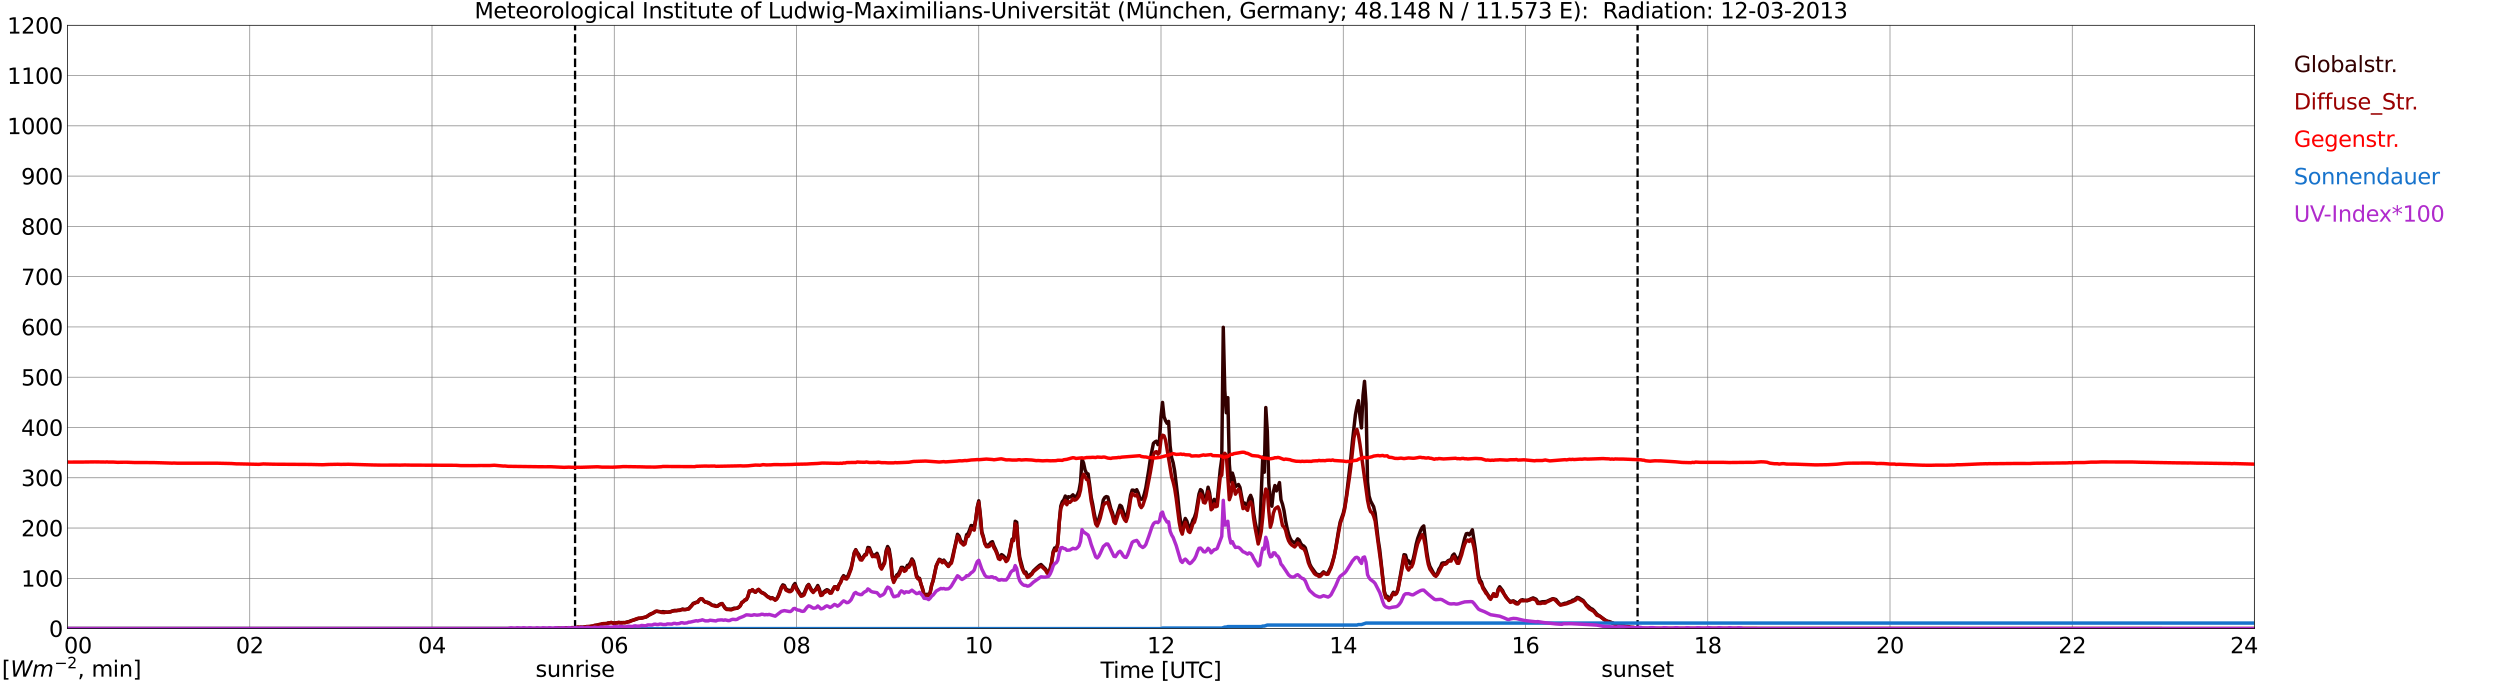 <?xml version="1.0" encoding="utf-8" standalone="no"?>
<!DOCTYPE svg PUBLIC "-//W3C//DTD SVG 1.1//EN"
  "http://www.w3.org/Graphics/SVG/1.1/DTD/svg11.dtd">
<svg xmlns:xlink="http://www.w3.org/1999/xlink" width="1085.4pt" height="296.64pt" viewBox="0 0 1085.4 296.64" xmlns="http://www.w3.org/2000/svg" version="1.1">
 <defs>
  <style type="text/css">*{stroke-linejoin: round; stroke-linecap: butt}</style>
 </defs>
 <g id="figure_1">
  <g id="patch_1">
   <path d="M 0 296.64 
L 1085.4 296.64 
L 1085.4 0 
L 0 0 
z
" style="fill: #ffffff"/>
  </g>
  <g id="axes_1">
   <g id="patch_2">
    <path d="M 29.306 272.909 
L 978.814 272.909 
L 978.814 10.976 
L 29.306 10.976 
z
" style="fill: #ffffff"/>
   </g>
   <g id="patch_3">
    <path d="M 978.814 272.909 
L 978.814 272.909 
L 978.814 10.976 
L 978.814 10.976 
z
" clip-path="url(#p0b31861d37)" style="fill: #d3d3d3; opacity: 0.25; stroke: #d3d3d3; stroke-linejoin: miter"/>
   </g>
   <g id="matplotlib.axis_1">
    <g id="xtick_1">
     <g id="line2d_1">
      <path d="M 29.306 272.909 
L 29.306 10.976 
" clip-path="url(#p0b31861d37)" style="fill: none; stroke: #808080; stroke-width: 0.3; stroke-linecap: square"/>
     </g>
     <g id="line2d_2"/>
     <g id="text_1">
      <!--    00 -->
      <g transform="translate(18.733 283.627) scale(0.095 -0.095)">
       <defs>
        <path id="DejaVuSans-20" transform="scale(0.016)"/>
        <path id="DejaVuSans-30" d="M 2034 4250 
Q 1547 4250 1301 3770 
Q 1056 3291 1056 2328 
Q 1056 1369 1301 889 
Q 1547 409 2034 409 
Q 2525 409 2770 889 
Q 3016 1369 3016 2328 
Q 3016 3291 2770 3770 
Q 2525 4250 2034 4250 
z
M 2034 4750 
Q 2819 4750 3233 4129 
Q 3647 3509 3647 2328 
Q 3647 1150 3233 529 
Q 2819 -91 2034 -91 
Q 1250 -91 836 529 
Q 422 1150 422 2328 
Q 422 3509 836 4129 
Q 1250 4750 2034 4750 
z
" transform="scale(0.016)"/>
       </defs>
       <use xlink:href="#DejaVuSans-20"/>
       <use xlink:href="#DejaVuSans-20" transform="translate(31.787 0)"/>
       <use xlink:href="#DejaVuSans-20" transform="translate(63.574 0)"/>
       <use xlink:href="#DejaVuSans-30" transform="translate(95.361 0)"/>
       <use xlink:href="#DejaVuSans-30" transform="translate(158.984 0)"/>
      </g>
     </g>
    </g>
    <g id="xtick_2">
     <g id="line2d_3">
      <path d="M 108.431 272.909 
L 108.431 10.976 
" clip-path="url(#p0b31861d37)" style="fill: none; stroke: #808080; stroke-width: 0.3; stroke-linecap: square"/>
     </g>
     <g id="line2d_4"/>
     <g id="text_2">
      <!-- 02 -->
      <g transform="translate(102.387 283.627) scale(0.095 -0.095)">
       <defs>
        <path id="DejaVuSans-32" d="M 1228 531 
L 3431 531 
L 3431 0 
L 469 0 
L 469 531 
Q 828 903 1448 1529 
Q 2069 2156 2228 2338 
Q 2531 2678 2651 2914 
Q 2772 3150 2772 3378 
Q 2772 3750 2511 3984 
Q 2250 4219 1831 4219 
Q 1534 4219 1204 4116 
Q 875 4013 500 3803 
L 500 4441 
Q 881 4594 1212 4672 
Q 1544 4750 1819 4750 
Q 2544 4750 2975 4387 
Q 3406 4025 3406 3419 
Q 3406 3131 3298 2873 
Q 3191 2616 2906 2266 
Q 2828 2175 2409 1742 
Q 1991 1309 1228 531 
z
" transform="scale(0.016)"/>
       </defs>
       <use xlink:href="#DejaVuSans-30"/>
       <use xlink:href="#DejaVuSans-32" transform="translate(63.623 0)"/>
      </g>
     </g>
    </g>
    <g id="xtick_3">
     <g id="line2d_5">
      <path d="M 187.557 272.909 
L 187.557 10.976 
" clip-path="url(#p0b31861d37)" style="fill: none; stroke: #808080; stroke-width: 0.3; stroke-linecap: square"/>
     </g>
     <g id="line2d_6"/>
     <g id="text_3">
      <!-- 04 -->
      <g transform="translate(181.513 283.627) scale(0.095 -0.095)">
       <defs>
        <path id="DejaVuSans-34" d="M 2419 4116 
L 825 1625 
L 2419 1625 
L 2419 4116 
z
M 2253 4666 
L 3047 4666 
L 3047 1625 
L 3713 1625 
L 3713 1100 
L 3047 1100 
L 3047 0 
L 2419 0 
L 2419 1100 
L 313 1100 
L 313 1709 
L 2253 4666 
z
" transform="scale(0.016)"/>
       </defs>
       <use xlink:href="#DejaVuSans-30"/>
       <use xlink:href="#DejaVuSans-34" transform="translate(63.623 0)"/>
      </g>
     </g>
    </g>
    <g id="xtick_4">
     <g id="line2d_7">
      <path d="M 266.683 272.909 
L 266.683 10.976 
" clip-path="url(#p0b31861d37)" style="fill: none; stroke: #808080; stroke-width: 0.3; stroke-linecap: square"/>
     </g>
     <g id="line2d_8"/>
     <g id="text_4">
      <!-- 06 -->
      <g transform="translate(260.638 283.627) scale(0.095 -0.095)">
       <defs>
        <path id="DejaVuSans-36" d="M 2113 2584 
Q 1688 2584 1439 2293 
Q 1191 2003 1191 1497 
Q 1191 994 1439 701 
Q 1688 409 2113 409 
Q 2538 409 2786 701 
Q 3034 994 3034 1497 
Q 3034 2003 2786 2293 
Q 2538 2584 2113 2584 
z
M 3366 4563 
L 3366 3988 
Q 3128 4100 2886 4159 
Q 2644 4219 2406 4219 
Q 1781 4219 1451 3797 
Q 1122 3375 1075 2522 
Q 1259 2794 1537 2939 
Q 1816 3084 2150 3084 
Q 2853 3084 3261 2657 
Q 3669 2231 3669 1497 
Q 3669 778 3244 343 
Q 2819 -91 2113 -91 
Q 1303 -91 875 529 
Q 447 1150 447 2328 
Q 447 3434 972 4092 
Q 1497 4750 2381 4750 
Q 2619 4750 2861 4703 
Q 3103 4656 3366 4563 
z
" transform="scale(0.016)"/>
       </defs>
       <use xlink:href="#DejaVuSans-30"/>
       <use xlink:href="#DejaVuSans-36" transform="translate(63.623 0)"/>
      </g>
     </g>
    </g>
    <g id="xtick_5">
     <g id="line2d_9">
      <path d="M 345.808 272.909 
L 345.808 10.976 
" clip-path="url(#p0b31861d37)" style="fill: none; stroke: #808080; stroke-width: 0.3; stroke-linecap: square"/>
     </g>
     <g id="line2d_10"/>
     <g id="text_5">
      <!-- 08 -->
      <g transform="translate(339.764 283.627) scale(0.095 -0.095)">
       <defs>
        <path id="DejaVuSans-38" d="M 2034 2216 
Q 1584 2216 1326 1975 
Q 1069 1734 1069 1313 
Q 1069 891 1326 650 
Q 1584 409 2034 409 
Q 2484 409 2743 651 
Q 3003 894 3003 1313 
Q 3003 1734 2745 1975 
Q 2488 2216 2034 2216 
z
M 1403 2484 
Q 997 2584 770 2862 
Q 544 3141 544 3541 
Q 544 4100 942 4425 
Q 1341 4750 2034 4750 
Q 2731 4750 3128 4425 
Q 3525 4100 3525 3541 
Q 3525 3141 3298 2862 
Q 3072 2584 2669 2484 
Q 3125 2378 3379 2068 
Q 3634 1759 3634 1313 
Q 3634 634 3220 271 
Q 2806 -91 2034 -91 
Q 1263 -91 848 271 
Q 434 634 434 1313 
Q 434 1759 690 2068 
Q 947 2378 1403 2484 
z
M 1172 3481 
Q 1172 3119 1398 2916 
Q 1625 2713 2034 2713 
Q 2441 2713 2670 2916 
Q 2900 3119 2900 3481 
Q 2900 3844 2670 4047 
Q 2441 4250 2034 4250 
Q 1625 4250 1398 4047 
Q 1172 3844 1172 3481 
z
" transform="scale(0.016)"/>
       </defs>
       <use xlink:href="#DejaVuSans-30"/>
       <use xlink:href="#DejaVuSans-38" transform="translate(63.623 0)"/>
      </g>
     </g>
    </g>
    <g id="xtick_6">
     <g id="line2d_11">
      <path d="M 424.934 272.909 
L 424.934 10.976 
" clip-path="url(#p0b31861d37)" style="fill: none; stroke: #808080; stroke-width: 0.3; stroke-linecap: square"/>
     </g>
     <g id="line2d_12"/>
     <g id="text_6">
      <!-- 10 -->
      <g transform="translate(418.89 283.627) scale(0.095 -0.095)">
       <defs>
        <path id="DejaVuSans-31" d="M 794 531 
L 1825 531 
L 1825 4091 
L 703 3866 
L 703 4441 
L 1819 4666 
L 2450 4666 
L 2450 531 
L 3481 531 
L 3481 0 
L 794 0 
L 794 531 
z
" transform="scale(0.016)"/>
       </defs>
       <use xlink:href="#DejaVuSans-31"/>
       <use xlink:href="#DejaVuSans-30" transform="translate(63.623 0)"/>
      </g>
     </g>
    </g>
    <g id="xtick_7">
     <g id="line2d_13">
      <path d="M 504.06 272.909 
L 504.06 10.976 
" clip-path="url(#p0b31861d37)" style="fill: none; stroke: #808080; stroke-width: 0.3; stroke-linecap: square"/>
     </g>
     <g id="line2d_14"/>
     <g id="text_7">
      <!-- 12 -->
      <g transform="translate(498.015 283.627) scale(0.095 -0.095)">
       <use xlink:href="#DejaVuSans-31"/>
       <use xlink:href="#DejaVuSans-32" transform="translate(63.623 0)"/>
      </g>
     </g>
    </g>
    <g id="xtick_8">
     <g id="line2d_15">
      <path d="M 583.185 272.909 
L 583.185 10.976 
" clip-path="url(#p0b31861d37)" style="fill: none; stroke: #808080; stroke-width: 0.3; stroke-linecap: square"/>
     </g>
     <g id="line2d_16"/>
     <g id="text_8">
      <!-- 14 -->
      <g transform="translate(577.141 283.627) scale(0.095 -0.095)">
       <use xlink:href="#DejaVuSans-31"/>
       <use xlink:href="#DejaVuSans-34" transform="translate(63.623 0)"/>
      </g>
     </g>
    </g>
    <g id="xtick_9">
     <g id="line2d_17">
      <path d="M 662.311 272.909 
L 662.311 10.976 
" clip-path="url(#p0b31861d37)" style="fill: none; stroke: #808080; stroke-width: 0.3; stroke-linecap: square"/>
     </g>
     <g id="line2d_18"/>
     <g id="text_9">
      <!-- 16 -->
      <g transform="translate(656.267 283.627) scale(0.095 -0.095)">
       <use xlink:href="#DejaVuSans-31"/>
       <use xlink:href="#DejaVuSans-36" transform="translate(63.623 0)"/>
      </g>
     </g>
    </g>
    <g id="xtick_10">
     <g id="line2d_19">
      <path d="M 741.437 272.909 
L 741.437 10.976 
" clip-path="url(#p0b31861d37)" style="fill: none; stroke: #808080; stroke-width: 0.3; stroke-linecap: square"/>
     </g>
     <g id="line2d_20"/>
     <g id="text_10">
      <!-- 18 -->
      <g transform="translate(735.392 283.627) scale(0.095 -0.095)">
       <use xlink:href="#DejaVuSans-31"/>
       <use xlink:href="#DejaVuSans-38" transform="translate(63.623 0)"/>
      </g>
     </g>
    </g>
    <g id="xtick_11">
     <g id="line2d_21">
      <path d="M 820.562 272.909 
L 820.562 10.976 
" clip-path="url(#p0b31861d37)" style="fill: none; stroke: #808080; stroke-width: 0.3; stroke-linecap: square"/>
     </g>
     <g id="line2d_22"/>
     <g id="text_11">
      <!-- 20 -->
      <g transform="translate(814.518 283.627) scale(0.095 -0.095)">
       <use xlink:href="#DejaVuSans-32"/>
       <use xlink:href="#DejaVuSans-30" transform="translate(63.623 0)"/>
      </g>
     </g>
    </g>
    <g id="xtick_12">
     <g id="line2d_23">
      <path d="M 899.688 272.909 
L 899.688 10.976 
" clip-path="url(#p0b31861d37)" style="fill: none; stroke: #808080; stroke-width: 0.3; stroke-linecap: square"/>
     </g>
     <g id="line2d_24"/>
     <g id="text_12">
      <!-- 22 -->
      <g transform="translate(893.644 283.627) scale(0.095 -0.095)">
       <use xlink:href="#DejaVuSans-32"/>
       <use xlink:href="#DejaVuSans-32" transform="translate(63.623 0)"/>
      </g>
     </g>
    </g>
    <g id="xtick_13">
     <g id="line2d_25">
      <path d="M 978.814 272.909 
L 978.814 10.976 
" clip-path="url(#p0b31861d37)" style="fill: none; stroke: #808080; stroke-width: 0.3; stroke-linecap: square"/>
     </g>
     <g id="line2d_26"/>
     <g id="text_13">
      <!-- 24    -->
      <g transform="translate(968.241 283.627) scale(0.095 -0.095)">
       <use xlink:href="#DejaVuSans-32"/>
       <use xlink:href="#DejaVuSans-34" transform="translate(63.623 0)"/>
       <use xlink:href="#DejaVuSans-20" transform="translate(127.246 0)"/>
       <use xlink:href="#DejaVuSans-20" transform="translate(159.033 0)"/>
       <use xlink:href="#DejaVuSans-20" transform="translate(190.82 0)"/>
      </g>
     </g>
    </g>
    <g id="text_14">
     <!-- Time [UTC] -->
     <g transform="translate(477.806 294.322) scale(0.095 -0.095)">
      <defs>
       <path id="DejaVuSans-54" d="M -19 4666 
L 3928 4666 
L 3928 4134 
L 2272 4134 
L 2272 0 
L 1638 0 
L 1638 4134 
L -19 4134 
L -19 4666 
z
" transform="scale(0.016)"/>
       <path id="DejaVuSans-69" d="M 603 3500 
L 1178 3500 
L 1178 0 
L 603 0 
L 603 3500 
z
M 603 4863 
L 1178 4863 
L 1178 4134 
L 603 4134 
L 603 4863 
z
" transform="scale(0.016)"/>
       <path id="DejaVuSans-6d" d="M 3328 2828 
Q 3544 3216 3844 3400 
Q 4144 3584 4550 3584 
Q 5097 3584 5394 3201 
Q 5691 2819 5691 2113 
L 5691 0 
L 5113 0 
L 5113 2094 
Q 5113 2597 4934 2840 
Q 4756 3084 4391 3084 
Q 3944 3084 3684 2787 
Q 3425 2491 3425 1978 
L 3425 0 
L 2847 0 
L 2847 2094 
Q 2847 2600 2669 2842 
Q 2491 3084 2119 3084 
Q 1678 3084 1418 2786 
Q 1159 2488 1159 1978 
L 1159 0 
L 581 0 
L 581 3500 
L 1159 3500 
L 1159 2956 
Q 1356 3278 1631 3431 
Q 1906 3584 2284 3584 
Q 2666 3584 2933 3390 
Q 3200 3197 3328 2828 
z
" transform="scale(0.016)"/>
       <path id="DejaVuSans-65" d="M 3597 1894 
L 3597 1613 
L 953 1613 
Q 991 1019 1311 708 
Q 1631 397 2203 397 
Q 2534 397 2845 478 
Q 3156 559 3463 722 
L 3463 178 
Q 3153 47 2828 -22 
Q 2503 -91 2169 -91 
Q 1331 -91 842 396 
Q 353 884 353 1716 
Q 353 2575 817 3079 
Q 1281 3584 2069 3584 
Q 2775 3584 3186 3129 
Q 3597 2675 3597 1894 
z
M 3022 2063 
Q 3016 2534 2758 2815 
Q 2500 3097 2075 3097 
Q 1594 3097 1305 2825 
Q 1016 2553 972 2059 
L 3022 2063 
z
" transform="scale(0.016)"/>
       <path id="DejaVuSans-5b" d="M 550 4863 
L 1875 4863 
L 1875 4416 
L 1125 4416 
L 1125 -397 
L 1875 -397 
L 1875 -844 
L 550 -844 
L 550 4863 
z
" transform="scale(0.016)"/>
       <path id="DejaVuSans-55" d="M 556 4666 
L 1191 4666 
L 1191 1831 
Q 1191 1081 1462 751 
Q 1734 422 2344 422 
Q 2950 422 3222 751 
Q 3494 1081 3494 1831 
L 3494 4666 
L 4128 4666 
L 4128 1753 
Q 4128 841 3676 375 
Q 3225 -91 2344 -91 
Q 1459 -91 1007 375 
Q 556 841 556 1753 
L 556 4666 
z
" transform="scale(0.016)"/>
       <path id="DejaVuSans-43" d="M 4122 4306 
L 4122 3641 
Q 3803 3938 3442 4084 
Q 3081 4231 2675 4231 
Q 1875 4231 1450 3742 
Q 1025 3253 1025 2328 
Q 1025 1406 1450 917 
Q 1875 428 2675 428 
Q 3081 428 3442 575 
Q 3803 722 4122 1019 
L 4122 359 
Q 3791 134 3420 21 
Q 3050 -91 2638 -91 
Q 1578 -91 968 557 
Q 359 1206 359 2328 
Q 359 3453 968 4101 
Q 1578 4750 2638 4750 
Q 3056 4750 3426 4639 
Q 3797 4528 4122 4306 
z
" transform="scale(0.016)"/>
       <path id="DejaVuSans-5d" d="M 1947 4863 
L 1947 -844 
L 622 -844 
L 622 -397 
L 1369 -397 
L 1369 4416 
L 622 4416 
L 622 4863 
L 1947 4863 
z
" transform="scale(0.016)"/>
      </defs>
      <use xlink:href="#DejaVuSans-54"/>
      <use xlink:href="#DejaVuSans-69" transform="translate(57.959 0)"/>
      <use xlink:href="#DejaVuSans-6d" transform="translate(85.742 0)"/>
      <use xlink:href="#DejaVuSans-65" transform="translate(183.154 0)"/>
      <use xlink:href="#DejaVuSans-20" transform="translate(244.678 0)"/>
      <use xlink:href="#DejaVuSans-5b" transform="translate(276.465 0)"/>
      <use xlink:href="#DejaVuSans-55" transform="translate(315.479 0)"/>
      <use xlink:href="#DejaVuSans-54" transform="translate(388.672 0)"/>
      <use xlink:href="#DejaVuSans-43" transform="translate(443.881 0)"/>
      <use xlink:href="#DejaVuSans-5d" transform="translate(513.705 0)"/>
     </g>
    </g>
   </g>
   <g id="matplotlib.axis_2">
    <g id="ytick_1">
     <g id="line2d_27">
      <path d="M 29.306 272.909 
L 978.814 272.909 
" clip-path="url(#p0b31861d37)" style="fill: none; stroke: #808080; stroke-width: 0.3; stroke-linecap: square"/>
     </g>
     <g id="line2d_28"/>
     <g id="text_15">
      <!-- 0 -->
      <g transform="translate(21.261 276.518) scale(0.095 -0.095)">
       <use xlink:href="#DejaVuSans-30"/>
      </g>
     </g>
    </g>
    <g id="ytick_2">
     <g id="line2d_29">
      <path d="M 29.306 251.081 
L 978.814 251.081 
" clip-path="url(#p0b31861d37)" style="fill: none; stroke: #808080; stroke-width: 0.3; stroke-linecap: square"/>
     </g>
     <g id="line2d_30"/>
     <g id="text_16">
      <!-- 100 -->
      <g transform="translate(9.173 254.69) scale(0.095 -0.095)">
       <use xlink:href="#DejaVuSans-31"/>
       <use xlink:href="#DejaVuSans-30" transform="translate(63.623 0)"/>
       <use xlink:href="#DejaVuSans-30" transform="translate(127.246 0)"/>
      </g>
     </g>
    </g>
    <g id="ytick_3">
     <g id="line2d_31">
      <path d="M 29.306 229.253 
L 978.814 229.253 
" clip-path="url(#p0b31861d37)" style="fill: none; stroke: #808080; stroke-width: 0.3; stroke-linecap: square"/>
     </g>
     <g id="line2d_32"/>
     <g id="text_17">
      <!-- 200 -->
      <g transform="translate(9.173 232.863) scale(0.095 -0.095)">
       <use xlink:href="#DejaVuSans-32"/>
       <use xlink:href="#DejaVuSans-30" transform="translate(63.623 0)"/>
       <use xlink:href="#DejaVuSans-30" transform="translate(127.246 0)"/>
      </g>
     </g>
    </g>
    <g id="ytick_4">
     <g id="line2d_33">
      <path d="M 29.306 207.426 
L 978.814 207.426 
" clip-path="url(#p0b31861d37)" style="fill: none; stroke: #808080; stroke-width: 0.3; stroke-linecap: square"/>
     </g>
     <g id="line2d_34"/>
     <g id="text_18">
      <!-- 300 -->
      <g transform="translate(9.173 211.035) scale(0.095 -0.095)">
       <defs>
        <path id="DejaVuSans-33" d="M 2597 2516 
Q 3050 2419 3304 2112 
Q 3559 1806 3559 1356 
Q 3559 666 3084 287 
Q 2609 -91 1734 -91 
Q 1441 -91 1130 -33 
Q 819 25 488 141 
L 488 750 
Q 750 597 1062 519 
Q 1375 441 1716 441 
Q 2309 441 2620 675 
Q 2931 909 2931 1356 
Q 2931 1769 2642 2001 
Q 2353 2234 1838 2234 
L 1294 2234 
L 1294 2753 
L 1863 2753 
Q 2328 2753 2575 2939 
Q 2822 3125 2822 3475 
Q 2822 3834 2567 4026 
Q 2313 4219 1838 4219 
Q 1578 4219 1281 4162 
Q 984 4106 628 3988 
L 628 4550 
Q 988 4650 1302 4700 
Q 1616 4750 1894 4750 
Q 2613 4750 3031 4423 
Q 3450 4097 3450 3541 
Q 3450 3153 3228 2886 
Q 3006 2619 2597 2516 
z
" transform="scale(0.016)"/>
       </defs>
       <use xlink:href="#DejaVuSans-33"/>
       <use xlink:href="#DejaVuSans-30" transform="translate(63.623 0)"/>
       <use xlink:href="#DejaVuSans-30" transform="translate(127.246 0)"/>
      </g>
     </g>
    </g>
    <g id="ytick_5">
     <g id="line2d_35">
      <path d="M 29.306 185.598 
L 978.814 185.598 
" clip-path="url(#p0b31861d37)" style="fill: none; stroke: #808080; stroke-width: 0.3; stroke-linecap: square"/>
     </g>
     <g id="line2d_36"/>
     <g id="text_19">
      <!-- 400 -->
      <g transform="translate(9.173 189.207) scale(0.095 -0.095)">
       <use xlink:href="#DejaVuSans-34"/>
       <use xlink:href="#DejaVuSans-30" transform="translate(63.623 0)"/>
       <use xlink:href="#DejaVuSans-30" transform="translate(127.246 0)"/>
      </g>
     </g>
    </g>
    <g id="ytick_6">
     <g id="line2d_37">
      <path d="M 29.306 163.77 
L 978.814 163.77 
" clip-path="url(#p0b31861d37)" style="fill: none; stroke: #808080; stroke-width: 0.3; stroke-linecap: square"/>
     </g>
     <g id="line2d_38"/>
     <g id="text_20">
      <!-- 500 -->
      <g transform="translate(9.173 167.379) scale(0.095 -0.095)">
       <defs>
        <path id="DejaVuSans-35" d="M 691 4666 
L 3169 4666 
L 3169 4134 
L 1269 4134 
L 1269 2991 
Q 1406 3038 1543 3061 
Q 1681 3084 1819 3084 
Q 2600 3084 3056 2656 
Q 3513 2228 3513 1497 
Q 3513 744 3044 326 
Q 2575 -91 1722 -91 
Q 1428 -91 1123 -41 
Q 819 9 494 109 
L 494 744 
Q 775 591 1075 516 
Q 1375 441 1709 441 
Q 2250 441 2565 725 
Q 2881 1009 2881 1497 
Q 2881 1984 2565 2268 
Q 2250 2553 1709 2553 
Q 1456 2553 1204 2497 
Q 953 2441 691 2322 
L 691 4666 
z
" transform="scale(0.016)"/>
       </defs>
       <use xlink:href="#DejaVuSans-35"/>
       <use xlink:href="#DejaVuSans-30" transform="translate(63.623 0)"/>
       <use xlink:href="#DejaVuSans-30" transform="translate(127.246 0)"/>
      </g>
     </g>
    </g>
    <g id="ytick_7">
     <g id="line2d_39">
      <path d="M 29.306 141.942 
L 978.814 141.942 
" clip-path="url(#p0b31861d37)" style="fill: none; stroke: #808080; stroke-width: 0.3; stroke-linecap: square"/>
     </g>
     <g id="line2d_40"/>
     <g id="text_21">
      <!-- 600 -->
      <g transform="translate(9.173 145.551) scale(0.095 -0.095)">
       <use xlink:href="#DejaVuSans-36"/>
       <use xlink:href="#DejaVuSans-30" transform="translate(63.623 0)"/>
       <use xlink:href="#DejaVuSans-30" transform="translate(127.246 0)"/>
      </g>
     </g>
    </g>
    <g id="ytick_8">
     <g id="line2d_41">
      <path d="M 29.306 120.114 
L 978.814 120.114 
" clip-path="url(#p0b31861d37)" style="fill: none; stroke: #808080; stroke-width: 0.3; stroke-linecap: square"/>
     </g>
     <g id="line2d_42"/>
     <g id="text_22">
      <!-- 700 -->
      <g transform="translate(9.173 123.724) scale(0.095 -0.095)">
       <defs>
        <path id="DejaVuSans-37" d="M 525 4666 
L 3525 4666 
L 3525 4397 
L 1831 0 
L 1172 0 
L 2766 4134 
L 525 4134 
L 525 4666 
z
" transform="scale(0.016)"/>
       </defs>
       <use xlink:href="#DejaVuSans-37"/>
       <use xlink:href="#DejaVuSans-30" transform="translate(63.623 0)"/>
       <use xlink:href="#DejaVuSans-30" transform="translate(127.246 0)"/>
      </g>
     </g>
    </g>
    <g id="ytick_9">
     <g id="line2d_43">
      <path d="M 29.306 98.287 
L 978.814 98.287 
" clip-path="url(#p0b31861d37)" style="fill: none; stroke: #808080; stroke-width: 0.3; stroke-linecap: square"/>
     </g>
     <g id="line2d_44"/>
     <g id="text_23">
      <!-- 800 -->
      <g transform="translate(9.173 101.896) scale(0.095 -0.095)">
       <use xlink:href="#DejaVuSans-38"/>
       <use xlink:href="#DejaVuSans-30" transform="translate(63.623 0)"/>
       <use xlink:href="#DejaVuSans-30" transform="translate(127.246 0)"/>
      </g>
     </g>
    </g>
    <g id="ytick_10">
     <g id="line2d_45">
      <path d="M 29.306 76.459 
L 978.814 76.459 
" clip-path="url(#p0b31861d37)" style="fill: none; stroke: #808080; stroke-width: 0.3; stroke-linecap: square"/>
     </g>
     <g id="line2d_46"/>
     <g id="text_24">
      <!-- 900 -->
      <g transform="translate(9.173 80.068) scale(0.095 -0.095)">
       <defs>
        <path id="DejaVuSans-39" d="M 703 97 
L 703 672 
Q 941 559 1184 500 
Q 1428 441 1663 441 
Q 2288 441 2617 861 
Q 2947 1281 2994 2138 
Q 2813 1869 2534 1725 
Q 2256 1581 1919 1581 
Q 1219 1581 811 2004 
Q 403 2428 403 3163 
Q 403 3881 828 4315 
Q 1253 4750 1959 4750 
Q 2769 4750 3195 4129 
Q 3622 3509 3622 2328 
Q 3622 1225 3098 567 
Q 2575 -91 1691 -91 
Q 1453 -91 1209 -44 
Q 966 3 703 97 
z
M 1959 2075 
Q 2384 2075 2632 2365 
Q 2881 2656 2881 3163 
Q 2881 3666 2632 3958 
Q 2384 4250 1959 4250 
Q 1534 4250 1286 3958 
Q 1038 3666 1038 3163 
Q 1038 2656 1286 2365 
Q 1534 2075 1959 2075 
z
" transform="scale(0.016)"/>
       </defs>
       <use xlink:href="#DejaVuSans-39"/>
       <use xlink:href="#DejaVuSans-30" transform="translate(63.623 0)"/>
       <use xlink:href="#DejaVuSans-30" transform="translate(127.246 0)"/>
      </g>
     </g>
    </g>
    <g id="ytick_11">
     <g id="line2d_47">
      <path d="M 29.306 54.631 
L 978.814 54.631 
" clip-path="url(#p0b31861d37)" style="fill: none; stroke: #808080; stroke-width: 0.3; stroke-linecap: square"/>
     </g>
     <g id="line2d_48"/>
     <g id="text_25">
      <!-- 1000 -->
      <g transform="translate(3.128 58.24) scale(0.095 -0.095)">
       <use xlink:href="#DejaVuSans-31"/>
       <use xlink:href="#DejaVuSans-30" transform="translate(63.623 0)"/>
       <use xlink:href="#DejaVuSans-30" transform="translate(127.246 0)"/>
       <use xlink:href="#DejaVuSans-30" transform="translate(190.869 0)"/>
      </g>
     </g>
    </g>
    <g id="ytick_12">
     <g id="line2d_49">
      <path d="M 29.306 32.803 
L 978.814 32.803 
" clip-path="url(#p0b31861d37)" style="fill: none; stroke: #808080; stroke-width: 0.3; stroke-linecap: square"/>
     </g>
     <g id="line2d_50"/>
     <g id="text_26">
      <!-- 1100 -->
      <g transform="translate(3.128 36.413) scale(0.095 -0.095)">
       <use xlink:href="#DejaVuSans-31"/>
       <use xlink:href="#DejaVuSans-31" transform="translate(63.623 0)"/>
       <use xlink:href="#DejaVuSans-30" transform="translate(127.246 0)"/>
       <use xlink:href="#DejaVuSans-30" transform="translate(190.869 0)"/>
      </g>
     </g>
    </g>
    <g id="ytick_13">
     <g id="line2d_51">
      <path d="M 29.306 10.976 
L 978.814 10.976 
" clip-path="url(#p0b31861d37)" style="fill: none; stroke: #808080; stroke-width: 0.3; stroke-linecap: square"/>
     </g>
     <g id="line2d_52"/>
     <g id="text_27">
      <!-- 1200 -->
      <g transform="translate(3.128 14.585) scale(0.095 -0.095)">
       <use xlink:href="#DejaVuSans-31"/>
       <use xlink:href="#DejaVuSans-32" transform="translate(63.623 0)"/>
       <use xlink:href="#DejaVuSans-30" transform="translate(127.246 0)"/>
       <use xlink:href="#DejaVuSans-30" transform="translate(190.869 0)"/>
      </g>
     </g>
    </g>
   </g>
   <g id="line2d_53">
    <path d="M 249.671 272.909 
L 249.671 10.976 
" clip-path="url(#p0b31861d37)" style="fill: none; stroke-dasharray: 3.7,1.6; stroke-dashoffset: 0; stroke: #000000"/>
   </g>
   <g id="line2d_54">
    <path d="M 710.973 272.909 
L 710.973 10.976 
" clip-path="url(#p0b31861d37)" style="fill: none; stroke-dasharray: 3.7,1.6; stroke-dashoffset: 0; stroke: #000000"/>
   </g>
   <g id="line2d_55">
    <path d="M 29.306 272.909 
L 240.967 272.909 
L 241.626 272.782 
L 244.923 272.754 
L 245.583 272.636 
L 246.242 272.723 
L 246.901 272.605 
L 248.22 272.575 
L 252.836 272.309 
L 254.155 272.221 
L 254.814 272.25 
L 255.473 272.073 
L 256.792 271.955 
L 259.43 271.333 
L 260.748 271.064 
L 262.067 270.798 
L 263.386 270.711 
L 264.045 270.473 
L 265.364 270.296 
L 266.683 270.503 
L 267.342 270.473 
L 268.002 270.296 
L 271.298 270.296 
L 273.277 269.792 
L 273.936 269.495 
L 275.914 268.962 
L 277.233 268.489 
L 277.892 268.43 
L 279.211 268.133 
L 280.53 267.867 
L 281.189 267.482 
L 281.849 266.889 
L 282.508 266.505 
L 283.167 266.356 
L 284.486 265.586 
L 285.145 265.409 
L 286.464 265.557 
L 287.124 265.706 
L 287.783 265.527 
L 289.761 265.824 
L 291.08 265.557 
L 291.739 265.409 
L 292.399 265.112 
L 293.058 264.994 
L 293.717 265.084 
L 294.377 265.053 
L 295.696 264.697 
L 296.355 264.403 
L 297.014 264.669 
L 297.674 264.669 
L 298.992 264.195 
L 300.311 262.803 
L 300.971 261.943 
L 302.289 261.469 
L 302.949 261.233 
L 303.608 260.432 
L 304.267 260.048 
L 304.927 260.107 
L 305.586 260.877 
L 306.246 261.382 
L 306.905 261.41 
L 307.564 261.617 
L 308.224 261.973 
L 308.883 262.565 
L 309.543 262.831 
L 310.202 262.772 
L 310.861 263.158 
L 311.521 263.128 
L 312.18 262.565 
L 312.839 262.18 
L 313.499 262.032 
L 314.818 263.927 
L 315.477 264.341 
L 316.136 264.461 
L 316.796 264.431 
L 317.455 264.52 
L 318.774 264.016 
L 319.433 264.134 
L 320.093 264.075 
L 321.411 262.951 
L 322.071 261.617 
L 323.39 260.611 
L 324.049 260.345 
L 324.708 259.101 
L 325.368 256.643 
L 326.027 256.582 
L 326.686 256.108 
L 327.346 256.73 
L 328.005 257.086 
L 328.665 256.374 
L 329.324 255.962 
L 329.983 256.789 
L 330.643 257.175 
L 331.302 257.411 
L 331.961 257.826 
L 333.28 259.042 
L 333.94 259.249 
L 334.599 259.81 
L 335.258 259.485 
L 336.577 260.404 
L 337.236 259.958 
L 337.896 258.686 
L 339.215 255.012 
L 339.874 253.916 
L 340.533 254.213 
L 341.193 255.606 
L 341.852 256.108 
L 343.171 256.435 
L 343.83 255.99 
L 344.49 254.183 
L 345.149 253.325 
L 345.808 255.132 
L 347.127 257.383 
L 347.787 258.448 
L 348.446 258.123 
L 349.105 257.59 
L 350.424 254.421 
L 351.083 253.74 
L 352.402 256.228 
L 353.062 256.878 
L 353.721 256.256 
L 354.38 255.427 
L 355.04 254.213 
L 355.699 255.634 
L 356.359 257.974 
L 357.018 258.033 
L 357.677 256.937 
L 358.337 256.405 
L 358.996 256.021 
L 359.655 256.287 
L 360.315 257.324 
L 360.974 257.175 
L 361.634 255.813 
L 362.293 254.776 
L 362.952 254.746 
L 363.612 255.783 
L 364.271 253.768 
L 364.93 252.733 
L 365.59 250.954 
L 366.249 249.92 
L 366.909 250.54 
L 367.568 250.719 
L 368.227 249.859 
L 369.546 246.364 
L 370.206 243.492 
L 370.865 239.938 
L 371.524 238.635 
L 372.184 239.848 
L 372.843 240.708 
L 373.502 242.247 
L 374.162 242.752 
L 375.481 240.767 
L 376.14 240.412 
L 376.799 237.688 
L 377.459 237.805 
L 378.777 241.093 
L 379.437 240.944 
L 380.096 240.975 
L 380.756 240.235 
L 381.415 241.863 
L 382.074 245.565 
L 382.734 246.602 
L 383.393 245.358 
L 384.053 243.788 
L 384.712 239.139 
L 385.371 237.273 
L 386.031 238.427 
L 386.69 242.575 
L 387.349 249.592 
L 388.009 252.319 
L 389.328 249.623 
L 389.987 249.237 
L 390.646 247.995 
L 391.306 246.336 
L 391.965 246.336 
L 392.624 246.986 
L 393.284 247.076 
L 393.943 245.476 
L 394.603 245.268 
L 395.262 244.231 
L 395.921 242.662 
L 396.581 243.64 
L 397.24 246.305 
L 397.899 249.712 
L 398.559 250.867 
L 399.218 251.074 
L 399.878 253.74 
L 400.537 255.486 
L 401.196 258.064 
L 401.856 258.389 
L 402.515 258.005 
L 403.175 258.537 
L 403.834 257.175 
L 404.493 253.947 
L 405.153 251.814 
L 406.471 245.596 
L 407.79 242.811 
L 408.45 243.136 
L 409.109 243.847 
L 409.768 243.166 
L 411.087 244.884 
L 411.746 245.801 
L 412.406 244.528 
L 413.065 243.817 
L 415.043 235.23 
L 415.703 231.971 
L 416.362 232.682 
L 417.022 234.577 
L 418.34 236.118 
L 419 235.199 
L 419.659 232.148 
L 420.318 231.646 
L 420.978 230.046 
L 421.637 228.151 
L 422.297 228.269 
L 422.956 228.684 
L 423.615 225.545 
L 424.275 220.243 
L 424.934 217.429 
L 425.593 223.233 
L 426.253 230.816 
L 426.912 232.89 
L 427.572 235.791 
L 428.231 236.651 
L 428.89 236.74 
L 429.55 236.295 
L 430.209 235.496 
L 430.869 235.169 
L 431.528 237.006 
L 432.187 238.338 
L 432.847 239.938 
L 433.506 241.863 
L 434.165 242.04 
L 434.825 240.796 
L 435.484 241.182 
L 436.144 241.863 
L 436.803 243.374 
L 437.462 242.514 
L 438.122 240.678 
L 439.44 234.073 
L 440.1 233.689 
L 440.759 226.313 
L 441.419 226.728 
L 442.078 236.502 
L 442.737 241.981 
L 444.056 246.927 
L 444.716 248.409 
L 445.375 248.379 
L 446.034 249.859 
L 446.694 250.007 
L 447.353 249.357 
L 448.012 248.911 
L 448.672 247.846 
L 449.991 246.602 
L 451.309 245.447 
L 451.969 245.092 
L 453.947 247.076 
L 454.606 248.23 
L 455.266 248.556 
L 455.925 246.838 
L 456.584 243.878 
L 457.244 239.464 
L 457.903 237.895 
L 458.563 238.22 
L 459.222 235.998 
L 459.881 226.52 
L 460.541 219.739 
L 461.2 217.813 
L 461.859 216.984 
L 462.519 215.356 
L 463.178 217.222 
L 463.838 215.652 
L 464.497 215.829 
L 465.156 215.473 
L 465.816 214.823 
L 466.475 215.681 
L 467.134 215.652 
L 467.794 214.733 
L 468.453 213.075 
L 469.113 209.314 
L 469.772 199.421 
L 470.431 200.991 
L 471.091 204.042 
L 471.75 205.522 
L 472.409 205.76 
L 473.069 210.292 
L 473.728 215.77 
L 474.388 218.85 
L 475.047 222.79 
L 475.706 225.87 
L 476.366 226.876 
L 477.025 225.484 
L 478.344 220.686 
L 479.003 217.073 
L 479.663 215.978 
L 480.322 215.593 
L 480.981 215.801 
L 482.3 220.954 
L 482.96 222.524 
L 483.619 225.217 
L 484.278 225.811 
L 486.256 219.354 
L 486.916 219.828 
L 488.235 223.855 
L 488.894 224.864 
L 489.553 222.642 
L 490.213 219.116 
L 490.872 214.912 
L 491.532 212.78 
L 492.191 212.839 
L 492.85 213.402 
L 493.51 212.601 
L 494.169 214.022 
L 494.828 216.216 
L 495.488 216.807 
L 496.147 216.569 
L 496.807 214.498 
L 497.466 211.83 
L 498.785 203.804 
L 499.444 199.155 
L 500.763 192.491 
L 501.422 191.869 
L 502.082 191.544 
L 502.741 193.054 
L 503.4 191.277 
L 504.06 180.94 
L 504.719 174.721 
L 505.379 180.911 
L 506.038 182.658 
L 506.697 183.784 
L 507.357 182.954 
L 508.016 193.617 
L 508.675 198.681 
L 509.335 200.903 
L 509.994 204.546 
L 511.313 215.563 
L 511.972 222.227 
L 512.632 226.935 
L 513.291 229.779 
L 513.95 227.025 
L 514.61 225.099 
L 515.269 226.195 
L 515.929 228.417 
L 516.588 229.098 
L 517.247 227.854 
L 517.907 225.78 
L 518.566 224.656 
L 519.226 222.583 
L 520.544 214.498 
L 521.204 212.573 
L 521.863 213.075 
L 522.522 215.652 
L 523.182 215.888 
L 523.841 214.971 
L 524.501 211.536 
L 525.16 214.022 
L 525.819 219.147 
L 526.479 218.702 
L 527.138 216.807 
L 527.797 217.695 
L 528.457 217.458 
L 529.776 203.894 
L 530.435 199.186 
L 531.094 142.112 
L 531.754 169.509 
L 532.413 179.193 
L 533.073 172.647 
L 533.732 201.495 
L 534.391 209.165 
L 535.051 205.404 
L 535.71 207.626 
L 536.369 211.298 
L 537.688 210.35 
L 538.348 211.623 
L 539.666 218.909 
L 540.326 218.377 
L 540.985 219.206 
L 541.644 219.147 
L 542.304 216.362 
L 542.963 215.059 
L 543.623 216.777 
L 544.282 222.731 
L 544.941 226.789 
L 545.601 229.72 
L 546.26 233.422 
L 546.919 230.875 
L 548.238 198.443 
L 548.898 205.02 
L 549.557 176.943 
L 550.216 187.25 
L 550.876 209.936 
L 551.535 218.525 
L 552.195 219.769 
L 552.854 213.489 
L 553.513 210.796 
L 554.173 213.133 
L 554.832 211.505 
L 555.491 209.521 
L 556.151 216.956 
L 556.81 218.909 
L 557.47 221.723 
L 558.129 226.018 
L 558.788 229.247 
L 559.448 231.853 
L 560.107 233.63 
L 560.766 234.815 
L 562.085 235.791 
L 562.745 234.992 
L 563.404 233.955 
L 564.063 234.488 
L 564.723 235.939 
L 565.382 236.769 
L 566.042 237.065 
L 566.701 237.836 
L 568.679 244.974 
L 569.338 246.246 
L 571.317 248.97 
L 571.976 249.416 
L 572.635 249.475 
L 573.295 249.741 
L 573.954 248.911 
L 574.613 248.261 
L 575.273 248.822 
L 575.932 249.029 
L 576.592 248.645 
L 577.91 245.921 
L 579.229 241.477 
L 579.889 238.102 
L 581.207 229.956 
L 581.867 226.582 
L 583.185 222.818 
L 583.845 219.976 
L 584.504 215.919 
L 585.823 204.664 
L 586.482 198.858 
L 587.142 191.869 
L 588.46 180.112 
L 589.12 176.587 
L 589.779 173.95 
L 590.439 180.911 
L 591.098 185.768 
L 591.757 171.7 
L 592.417 165.569 
L 593.076 175.225 
L 593.736 209.224 
L 594.395 215.356 
L 595.054 217.519 
L 596.373 220.005 
L 597.032 222.76 
L 598.351 234.37 
L 599.011 238.576 
L 600.989 256.582 
L 601.648 258.775 
L 602.307 258.863 
L 602.967 260.373 
L 603.626 259.574 
L 604.945 257.145 
L 605.604 257.915 
L 606.264 257.531 
L 606.923 255.872 
L 609.561 240.826 
L 610.22 240.975 
L 610.879 243.284 
L 611.539 243.463 
L 612.198 244.795 
L 612.858 244.321 
L 613.517 242.841 
L 614.176 239.938 
L 614.836 236.325 
L 615.495 233.778 
L 616.814 230.194 
L 617.473 228.95 
L 618.133 228.328 
L 619.451 239.493 
L 620.111 243.522 
L 620.77 245.831 
L 622.748 249.475 
L 623.408 249.475 
L 624.067 248.97 
L 624.726 247.135 
L 625.386 246.098 
L 626.045 244.528 
L 626.705 244.352 
L 627.364 244.41 
L 628.023 244.144 
L 628.683 243.433 
L 630.001 242.9 
L 630.661 241.152 
L 631.32 240.53 
L 631.98 241.774 
L 632.639 242.634 
L 633.298 242.603 
L 633.958 241.241 
L 634.617 238.96 
L 635.936 233.599 
L 636.595 231.733 
L 637.255 231.587 
L 637.914 232.237 
L 638.573 231.231 
L 639.233 230.015 
L 640.552 238.576 
L 641.211 244.646 
L 641.87 249.623 
L 642.53 251.725 
L 643.189 252.703 
L 643.848 254.864 
L 646.486 259.042 
L 647.145 259.633 
L 647.805 258.952 
L 648.464 257.826 
L 649.123 258.478 
L 649.783 258.507 
L 650.442 255.872 
L 651.102 254.746 
L 652.42 256.464 
L 653.08 258.064 
L 653.739 258.863 
L 654.399 259.958 
L 655.058 260.639 
L 655.717 261.054 
L 656.377 261.026 
L 657.036 260.847 
L 659.014 262.001 
L 659.674 261.203 
L 660.333 260.67 
L 660.992 260.373 
L 661.652 260.58 
L 662.311 260.639 
L 662.97 260.877 
L 663.63 260.611 
L 664.289 260.137 
L 665.608 259.574 
L 666.927 260.166 
L 667.586 261.203 
L 668.246 261.617 
L 669.564 261.262 
L 670.883 261.203 
L 671.542 261.085 
L 672.861 260.463 
L 674.18 259.899 
L 675.499 260.255 
L 676.817 261.943 
L 677.477 262.506 
L 678.136 262.357 
L 679.455 261.884 
L 680.114 261.914 
L 680.774 261.499 
L 681.433 261.233 
L 682.092 261.113 
L 682.752 260.552 
L 683.411 260.463 
L 684.73 259.367 
L 685.389 259.485 
L 686.708 260.314 
L 687.368 260.729 
L 688.686 262.506 
L 690.664 264.195 
L 691.324 264.461 
L 691.983 265.053 
L 693.302 266.622 
L 697.258 269.436 
L 697.918 269.733 
L 698.577 269.822 
L 700.555 270.711 
L 701.215 270.918 
L 701.874 271.272 
L 710.446 272.813 
L 711.105 272.754 
L 713.743 272.909 
L 978.154 272.909 
L 978.154 272.909 
" clip-path="url(#p0b31861d37)" style="fill: none; stroke: #330000; stroke-width: 1.5; stroke-linecap: square"/>
   </g>
   <g id="line2d_56">
    <path d="M 29.306 272.909 
L 240.967 272.909 
L 241.626 272.736 
L 242.945 272.778 
L 243.604 272.909 
L 244.264 272.653 
L 244.923 272.863 
L 245.583 272.653 
L 246.242 272.61 
L 246.901 272.695 
L 248.22 272.485 
L 248.88 272.485 
L 249.539 272.695 
L 250.858 272.191 
L 251.517 272.359 
L 252.176 272.232 
L 252.836 272.4 
L 254.155 272.149 
L 254.814 271.981 
L 256.133 271.981 
L 256.792 271.813 
L 257.451 271.855 
L 258.111 271.477 
L 259.43 271.435 
L 260.089 271.099 
L 260.748 271.141 
L 261.408 270.805 
L 262.067 270.722 
L 263.386 270.763 
L 264.045 270.512 
L 264.705 270.427 
L 265.364 270.217 
L 266.683 270.805 
L 267.342 270.344 
L 268.002 270.512 
L 268.661 270.176 
L 269.32 270.512 
L 269.98 270.512 
L 270.639 270.303 
L 271.298 270.386 
L 271.958 270.259 
L 272.617 270.008 
L 273.277 269.925 
L 274.595 269.336 
L 275.255 269.126 
L 275.914 268.79 
L 277.233 268.371 
L 278.552 268.412 
L 280.53 267.825 
L 281.189 267.365 
L 282.508 266.734 
L 283.167 266.273 
L 283.827 266.02 
L 284.486 265.433 
L 285.145 265.306 
L 285.805 265.516 
L 286.464 265.559 
L 287.124 265.893 
L 288.442 265.978 
L 289.102 265.769 
L 291.08 265.727 
L 291.739 265.306 
L 293.058 265.223 
L 293.717 265.138 
L 294.377 264.887 
L 295.036 265.055 
L 295.696 264.76 
L 298.992 264.468 
L 300.311 263.04 
L 300.971 262.159 
L 301.63 261.991 
L 302.289 261.571 
L 302.949 261.528 
L 303.608 260.395 
L 304.267 259.891 
L 304.927 260.017 
L 305.586 260.941 
L 306.246 261.486 
L 306.905 261.528 
L 307.564 261.949 
L 308.224 262.159 
L 308.883 262.619 
L 309.543 262.914 
L 310.861 263.291 
L 311.521 263.209 
L 312.18 262.746 
L 313.499 262.074 
L 314.818 264.132 
L 315.477 264.636 
L 316.136 264.636 
L 317.455 264.802 
L 318.114 264.509 
L 320.093 263.964 
L 320.752 263.711 
L 321.411 263.04 
L 322.071 261.571 
L 322.73 261.318 
L 323.39 260.395 
L 324.049 260.271 
L 324.708 258.843 
L 325.368 256.534 
L 326.027 256.534 
L 326.686 255.988 
L 327.346 256.828 
L 328.005 257.162 
L 328.665 256.366 
L 329.324 255.861 
L 329.983 256.451 
L 330.643 257.374 
L 331.302 257.584 
L 331.961 257.961 
L 333.28 259.135 
L 333.94 259.472 
L 334.599 259.976 
L 335.258 259.64 
L 336.577 260.604 
L 337.236 260.059 
L 337.896 258.967 
L 338.555 257.374 
L 339.215 255.442 
L 339.874 254.519 
L 340.533 254.728 
L 341.193 256.197 
L 342.512 256.87 
L 343.171 256.87 
L 343.83 256.407 
L 344.49 254.814 
L 345.149 254.141 
L 345.808 255.861 
L 347.787 258.884 
L 348.446 258.716 
L 349.105 258.297 
L 350.424 254.938 
L 351.083 253.973 
L 351.743 255.525 
L 352.402 256.534 
L 353.062 257.247 
L 353.721 256.407 
L 354.38 255.988 
L 355.04 254.897 
L 355.699 256.283 
L 356.359 258.548 
L 357.018 258.339 
L 357.677 257.33 
L 358.337 257.121 
L 358.996 256.451 
L 359.655 256.743 
L 360.315 257.542 
L 360.974 257.498 
L 362.293 254.814 
L 362.952 254.979 
L 363.612 255.988 
L 364.271 253.973 
L 364.93 253.05 
L 365.59 251.371 
L 366.249 250.49 
L 366.909 251.203 
L 367.568 251.413 
L 368.227 250.448 
L 369.546 247.006 
L 370.865 240.414 
L 371.524 238.903 
L 372.843 241.8 
L 373.502 243.059 
L 374.162 243.186 
L 375.481 241.086 
L 376.14 240.877 
L 376.799 238.399 
L 377.459 238.526 
L 378.777 241.673 
L 379.437 241.505 
L 380.096 241.717 
L 380.756 241.003 
L 381.415 243.101 
L 382.074 246.082 
L 382.734 247.089 
L 384.053 244.57 
L 384.712 239.912 
L 385.371 238.19 
L 386.031 239.744 
L 386.69 243.564 
L 387.349 250.658 
L 388.009 252.882 
L 389.328 250.236 
L 389.987 250.027 
L 390.646 248.894 
L 391.306 246.838 
L 391.965 247.047 
L 392.624 248.054 
L 393.284 247.676 
L 393.943 246.375 
L 394.603 246.248 
L 395.262 245.201 
L 395.921 243.269 
L 396.581 244.611 
L 397.24 247.089 
L 397.899 250.448 
L 398.559 251.371 
L 399.218 251.371 
L 400.537 255.905 
L 401.196 258.339 
L 401.856 258.716 
L 402.515 258.38 
L 403.175 258.548 
L 403.834 257.374 
L 404.493 254.1 
L 405.153 252.168 
L 406.471 245.871 
L 407.131 244.319 
L 407.79 243.101 
L 408.45 243.564 
L 409.109 244.319 
L 409.768 243.605 
L 411.087 245.201 
L 411.746 245.956 
L 412.406 245.074 
L 413.065 244.528 
L 413.725 241.968 
L 414.384 238.609 
L 415.703 232.774 
L 416.362 233.573 
L 417.022 235.42 
L 418.34 236.638 
L 419 236.133 
L 419.659 233.069 
L 420.318 232.942 
L 420.978 231.558 
L 421.637 229.376 
L 422.956 230.172 
L 423.615 225.848 
L 424.275 220.601 
L 424.934 218.04 
L 425.593 224.128 
L 426.253 231.558 
L 426.912 233.405 
L 427.572 236.092 
L 428.231 237.308 
L 428.89 237.393 
L 429.55 237.183 
L 430.209 236.384 
L 430.869 236.092 
L 431.528 237.853 
L 432.187 238.945 
L 432.847 240.54 
L 433.506 242.597 
L 434.165 242.933 
L 434.825 241.632 
L 436.144 242.514 
L 436.803 243.815 
L 437.462 243.227 
L 438.122 241.381 
L 439.44 234.579 
L 440.1 234.706 
L 440.759 227.361 
L 441.419 228.24 
L 442.078 238.063 
L 442.737 243.101 
L 443.397 245.788 
L 444.056 247.508 
L 444.716 248.852 
L 445.375 249.272 
L 446.034 250.741 
L 446.694 250.49 
L 448.012 249.313 
L 448.672 248.222 
L 451.309 246.082 
L 451.969 245.829 
L 452.628 246.334 
L 453.947 247.593 
L 454.606 248.852 
L 455.266 249.062 
L 455.925 247.425 
L 456.584 244.445 
L 457.244 240.036 
L 457.903 238.777 
L 458.563 239.03 
L 459.222 236.638 
L 459.881 227.066 
L 460.541 220.854 
L 461.2 219.049 
L 461.859 218.418 
L 462.519 217.244 
L 463.178 219.132 
L 463.838 217.748 
L 464.497 218.125 
L 465.156 217.495 
L 465.816 216.53 
L 466.475 217.161 
L 467.134 216.949 
L 467.794 216.279 
L 468.453 215.312 
L 469.113 212.837 
L 469.772 207.84 
L 470.431 205.911 
L 471.091 206.834 
L 471.75 208.176 
L 472.409 208.43 
L 473.069 212.123 
L 473.728 217.412 
L 474.388 220.644 
L 475.047 224.464 
L 475.706 227.485 
L 476.366 228.409 
L 477.025 226.815 
L 477.685 224.883 
L 479.003 219.343 
L 479.663 218.63 
L 480.322 218.208 
L 480.981 218.125 
L 482.96 223.833 
L 483.619 226.603 
L 484.278 227.276 
L 485.597 222.784 
L 486.256 221.526 
L 486.916 222.155 
L 487.575 224.211 
L 488.235 225.639 
L 488.894 226.394 
L 489.553 224.464 
L 490.213 220.937 
L 490.872 216.615 
L 491.532 214.221 
L 492.85 215.27 
L 493.51 214.725 
L 494.169 216.235 
L 494.828 219.385 
L 495.488 220.391 
L 496.147 219.509 
L 497.466 215.438 
L 499.444 205.07 
L 500.763 197.472 
L 501.422 196.339 
L 502.082 196.088 
L 502.741 197.18 
L 503.4 196.507 
L 504.06 190.588 
L 504.719 188.951 
L 505.379 189.204 
L 506.038 191.05 
L 508.675 207.044 
L 509.335 209.268 
L 509.994 212.081 
L 510.654 216.403 
L 511.972 226.771 
L 512.632 230.257 
L 513.291 231.894 
L 513.95 228.913 
L 514.61 226.771 
L 515.269 228.367 
L 515.929 230.676 
L 516.588 231.181 
L 517.247 229.627 
L 517.907 227.402 
L 518.566 226.73 
L 519.226 224.421 
L 520.544 216.279 
L 521.204 214.389 
L 521.863 215.187 
L 522.522 218.125 
L 523.182 218.377 
L 523.841 216.781 
L 524.501 213.424 
L 525.16 215.69 
L 525.819 221.315 
L 526.479 220.727 
L 527.138 218.754 
L 527.797 220.014 
L 528.457 219.763 
L 529.776 207.044 
L 530.435 206.33 
L 531.094 197.516 
L 531.754 196.802 
L 532.413 197.599 
L 533.732 216.949 
L 534.391 215.102 
L 535.051 209.521 
L 535.71 211.619 
L 536.369 214.557 
L 537.688 212.415 
L 538.348 213.633 
L 539.666 220.812 
L 540.326 220.099 
L 541.644 221.568 
L 542.304 218.671 
L 542.963 217.916 
L 543.623 219.385 
L 544.282 225.051 
L 544.941 229.29 
L 546.26 236.175 
L 546.919 233.909 
L 547.579 230.759 
L 548.238 224.421 
L 548.898 216.069 
L 549.557 212.332 
L 550.216 213.129 
L 550.876 222.072 
L 551.535 228.913 
L 552.195 226.689 
L 552.854 222.784 
L 553.513 220.981 
L 554.173 220.435 
L 554.832 220.055 
L 555.491 221.609 
L 556.81 228.199 
L 557.47 228.786 
L 558.129 230.131 
L 558.788 232.859 
L 559.448 234.747 
L 560.107 235.88 
L 560.766 236.594 
L 562.085 237.476 
L 562.745 236.721 
L 563.404 235.756 
L 564.063 236.26 
L 564.723 237.602 
L 565.382 238.021 
L 566.042 238.275 
L 566.701 239.449 
L 567.36 241.59 
L 568.02 244.234 
L 568.679 245.829 
L 569.338 247.006 
L 570.657 249.02 
L 571.317 249.566 
L 571.976 249.776 
L 572.635 250.28 
L 573.295 250.153 
L 574.613 248.726 
L 575.932 249.398 
L 576.592 249.272 
L 577.91 246.416 
L 578.57 244.277 
L 579.229 241.59 
L 579.889 238.399 
L 581.867 227.317 
L 583.185 223.624 
L 583.845 220.854 
L 585.823 207.672 
L 586.482 202.719 
L 587.801 190.21 
L 588.46 187.189 
L 589.12 186.434 
L 589.779 188.868 
L 590.439 192.855 
L 593.736 217.202 
L 594.395 220.391 
L 595.054 222.155 
L 595.714 222.574 
L 596.373 224.043 
L 597.032 226.226 
L 599.67 245.578 
L 600.989 257.247 
L 601.648 259.557 
L 602.307 259.64 
L 602.967 260.69 
L 603.626 260.059 
L 604.286 258.675 
L 604.945 257.666 
L 605.604 258.171 
L 606.264 257.752 
L 606.923 256.156 
L 608.901 245.956 
L 609.561 241.59 
L 610.22 243.186 
L 610.879 246.502 
L 611.539 247.508 
L 612.198 246.375 
L 612.858 246.124 
L 613.517 244.611 
L 614.836 238.609 
L 615.495 236.048 
L 616.154 234.538 
L 617.473 232.145 
L 618.133 233.614 
L 618.792 236.93 
L 619.451 241.549 
L 620.111 245.033 
L 620.77 247.047 
L 622.089 248.935 
L 622.748 249.817 
L 623.408 250.236 
L 624.067 249.481 
L 626.045 245.746 
L 626.705 244.947 
L 627.364 244.991 
L 628.023 244.696 
L 628.683 243.815 
L 629.342 243.564 
L 630.001 243.605 
L 630.661 242.136 
L 631.32 241.632 
L 631.98 243.227 
L 632.639 244.528 
L 633.298 244.57 
L 634.617 240.791 
L 635.276 238.231 
L 635.936 236.216 
L 636.595 234.957 
L 637.255 234.455 
L 637.914 235.083 
L 638.573 234.034 
L 639.233 234.832 
L 639.892 237.393 
L 640.552 241.045 
L 641.87 251.035 
L 642.53 252.923 
L 643.189 253.596 
L 643.848 255.484 
L 644.508 256.451 
L 645.167 257.625 
L 645.827 258.254 
L 646.486 259.513 
L 647.145 260.227 
L 647.805 259.135 
L 648.464 257.752 
L 649.123 258.926 
L 649.783 258.884 
L 650.442 256.239 
L 651.102 255.569 
L 651.761 256.071 
L 652.42 257.121 
L 653.08 257.92 
L 653.739 259.262 
L 654.399 259.891 
L 655.717 261.528 
L 656.377 261.362 
L 657.036 261.067 
L 657.695 261.822 
L 658.355 262.2 
L 659.014 262.2 
L 660.333 260.604 
L 660.992 260.858 
L 661.652 260.858 
L 662.97 260.604 
L 663.63 260.48 
L 664.289 260.48 
L 664.949 260.059 
L 665.608 260.102 
L 666.267 260.271 
L 666.927 260.69 
L 667.586 261.991 
L 668.905 262.032 
L 669.564 261.822 
L 670.883 261.864 
L 671.542 261.362 
L 672.202 261.109 
L 674.18 260.102 
L 674.839 260.271 
L 675.499 260.858 
L 676.817 262.2 
L 677.477 262.746 
L 680.114 262.159 
L 682.752 261.15 
L 684.071 260.522 
L 684.73 259.766 
L 685.389 259.934 
L 686.708 260.816 
L 687.368 261.067 
L 688.027 261.864 
L 688.686 262.955 
L 690.005 264.341 
L 691.983 265.474 
L 693.302 267.153 
L 694.621 267.53 
L 696.599 269.168 
L 697.258 269.421 
L 698.577 270.259 
L 699.236 270.176 
L 699.896 270.344 
L 701.874 271.435 
L 703.193 271.518 
L 703.852 271.813 
L 705.171 271.73 
L 705.83 272.023 
L 706.49 271.896 
L 707.149 272.064 
L 707.808 272.4 
L 709.127 272.317 
L 710.446 272.821 
L 978.154 272.909 
L 978.154 272.909 
" clip-path="url(#p0b31861d37)" style="fill: none; stroke: #990000; stroke-width: 1.5; stroke-linecap: square"/>
   </g>
   <g id="line2d_57">
    <path d="M 29.306 200.62 
L 31.284 200.628 
L 32.603 200.609 
L 34.581 200.622 
L 41.175 200.537 
L 45.79 200.602 
L 46.45 200.534 
L 47.109 200.624 
L 49.087 200.604 
L 51.065 200.729 
L 53.703 200.681 
L 55.022 200.683 
L 58.319 200.81 
L 62.934 200.807 
L 64.912 200.836 
L 66.89 200.844 
L 70.187 200.936 
L 74.803 201.078 
L 75.462 201.03 
L 76.781 201.095 
L 94.584 201.113 
L 96.563 201.159 
L 100.519 201.248 
L 102.497 201.381 
L 103.816 201.397 
L 112.388 201.598 
L 114.366 201.423 
L 115.685 201.469 
L 118.982 201.545 
L 134.807 201.648 
L 140.082 201.776 
L 142.719 201.646 
L 146.676 201.571 
L 147.994 201.619 
L 151.291 201.569 
L 161.841 201.866 
L 165.138 201.925 
L 166.457 201.927 
L 172.391 201.921 
L 173.71 201.94 
L 175.688 201.886 
L 178.326 201.934 
L 198.107 202.019 
L 200.085 202.148 
L 202.723 202.143 
L 204.042 202.158 
L 207.339 202.134 
L 208.657 202.102 
L 212.614 202.117 
L 214.592 201.993 
L 218.548 202.34 
L 219.207 202.313 
L 220.526 202.453 
L 234.373 202.639 
L 237.011 202.654 
L 238.989 202.628 
L 244.923 202.901 
L 246.901 202.813 
L 249.539 202.912 
L 250.858 202.855 
L 252.176 202.885 
L 259.43 202.65 
L 261.408 202.807 
L 266.023 202.829 
L 269.32 202.669 
L 270.639 202.567 
L 278.552 202.685 
L 280.53 202.75 
L 284.486 202.776 
L 287.124 202.628 
L 287.783 202.519 
L 301.63 202.597 
L 302.289 202.451 
L 306.246 202.337 
L 307.564 202.375 
L 310.202 202.327 
L 310.861 202.455 
L 320.093 202.272 
L 321.411 202.233 
L 322.73 202.307 
L 324.708 202.235 
L 327.346 201.977 
L 328.005 201.916 
L 329.324 201.951 
L 329.983 201.993 
L 331.302 201.726 
L 332.621 201.853 
L 334.599 201.829 
L 335.918 201.718 
L 337.896 201.72 
L 339.215 201.737 
L 341.852 201.689 
L 343.83 201.652 
L 345.149 201.569 
L 350.424 201.46 
L 351.743 201.366 
L 355.04 201.216 
L 357.018 201.028 
L 364.271 201.181 
L 364.93 201.1 
L 365.59 201.172 
L 366.249 200.982 
L 366.909 201.028 
L 367.568 200.831 
L 370.865 200.77 
L 371.524 200.805 
L 372.184 200.576 
L 373.502 200.672 
L 375.481 200.707 
L 376.14 200.572 
L 377.459 200.799 
L 380.096 200.794 
L 381.415 200.657 
L 382.734 200.875 
L 384.053 200.855 
L 385.371 200.949 
L 386.69 200.969 
L 388.009 200.956 
L 388.668 200.836 
L 389.328 200.908 
L 390.646 200.858 
L 394.603 200.685 
L 396.581 200.345 
L 401.856 200.168 
L 406.471 200.491 
L 407.79 200.6 
L 409.768 200.41 
L 410.428 200.539 
L 415.703 200.168 
L 416.362 200.054 
L 417.681 200.083 
L 419 199.93 
L 419.659 199.978 
L 421.637 199.705 
L 423.615 199.594 
L 424.275 199.515 
L 424.934 199.589 
L 428.231 199.308 
L 430.869 199.5 
L 431.528 199.62 
L 434.165 199.251 
L 434.825 199.203 
L 436.803 199.664 
L 438.122 199.631 
L 439.44 199.74 
L 441.419 199.738 
L 442.078 199.609 
L 442.737 199.598 
L 443.397 199.72 
L 445.375 199.592 
L 448.012 199.723 
L 449.991 199.995 
L 450.65 199.93 
L 452.628 200.08 
L 454.606 199.976 
L 455.925 200.061 
L 457.903 200.019 
L 458.563 199.987 
L 459.222 199.825 
L 460.541 199.843 
L 461.2 199.882 
L 461.859 199.596 
L 463.178 199.43 
L 465.156 198.878 
L 465.816 198.718 
L 466.475 198.806 
L 467.134 199.052 
L 469.772 198.758 
L 470.431 198.913 
L 471.75 198.646 
L 473.728 198.598 
L 474.388 198.537 
L 475.706 198.646 
L 476.366 198.435 
L 478.344 198.553 
L 479.003 198.422 
L 479.663 198.465 
L 480.981 198.884 
L 482.3 199.022 
L 482.96 198.83 
L 484.938 198.71 
L 485.597 198.585 
L 486.256 198.638 
L 486.916 198.472 
L 494.828 197.854 
L 495.488 198.168 
L 496.807 198.391 
L 497.466 198.395 
L 498.785 198.694 
L 500.103 198.633 
L 501.422 198.838 
L 503.4 198.611 
L 508.016 197.4 
L 508.675 197.075 
L 509.335 196.95 
L 510.654 197.284 
L 511.972 197.223 
L 512.632 197.103 
L 513.291 197.297 
L 513.95 197.214 
L 514.61 197.435 
L 516.588 197.514 
L 517.247 197.996 
L 519.226 197.891 
L 520.544 197.974 
L 522.522 197.5 
L 523.182 197.653 
L 525.819 197.361 
L 526.479 197.806 
L 529.116 197.887 
L 530.435 198.059 
L 531.094 198.539 
L 533.073 198.199 
L 534.391 197.232 
L 535.051 197.273 
L 535.71 196.948 
L 537.688 196.63 
L 539.007 196.381 
L 539.666 196.333 
L 540.326 196.405 
L 540.985 196.734 
L 541.644 196.83 
L 543.623 197.78 
L 546.26 198.026 
L 548.238 198.775 
L 550.876 199.07 
L 551.535 199.179 
L 552.854 198.967 
L 553.513 198.714 
L 554.173 198.74 
L 554.832 198.596 
L 555.491 198.734 
L 557.47 199.5 
L 558.129 199.303 
L 560.107 199.594 
L 560.766 199.86 
L 562.745 200.266 
L 564.063 200.283 
L 564.723 200.369 
L 565.382 200.246 
L 566.042 200.334 
L 567.36 200.268 
L 569.338 200.316 
L 569.998 200.142 
L 571.317 200.056 
L 571.976 200.083 
L 572.635 199.877 
L 573.295 200.004 
L 574.613 199.963 
L 575.273 200.026 
L 575.932 199.856 
L 577.251 199.79 
L 577.91 199.891 
L 578.57 199.677 
L 579.229 199.926 
L 583.185 200.181 
L 584.504 200.401 
L 585.164 200.299 
L 586.482 200.36 
L 587.801 199.96 
L 589.12 199.823 
L 589.779 199.382 
L 591.098 198.921 
L 591.757 198.699 
L 592.417 198.618 
L 593.076 198.758 
L 593.736 198.762 
L 595.714 198.284 
L 596.373 198.013 
L 597.692 197.837 
L 598.351 197.762 
L 599.011 197.906 
L 600.329 197.738 
L 600.989 197.976 
L 602.307 197.889 
L 602.967 198.507 
L 604.286 198.625 
L 605.604 199 
L 606.923 199.044 
L 608.242 198.887 
L 609.561 199.1 
L 611.539 198.819 
L 613.517 198.969 
L 614.176 198.926 
L 615.495 198.701 
L 616.154 198.563 
L 616.814 198.561 
L 617.473 198.705 
L 618.133 198.703 
L 618.792 198.849 
L 619.451 198.869 
L 620.111 198.734 
L 620.77 198.948 
L 621.429 198.993 
L 622.748 199.397 
L 623.408 199.17 
L 624.067 199.24 
L 624.726 199.061 
L 626.705 199.255 
L 631.98 198.952 
L 632.639 199.153 
L 633.298 199.111 
L 633.958 199.22 
L 634.617 199.052 
L 635.276 199.017 
L 635.936 199.188 
L 636.595 199.168 
L 637.255 199.273 
L 640.552 199.031 
L 643.189 199.168 
L 645.167 199.79 
L 645.827 199.707 
L 647.145 199.869 
L 647.805 199.777 
L 648.464 199.838 
L 649.123 199.716 
L 650.442 199.683 
L 651.102 199.602 
L 654.399 199.777 
L 655.717 199.594 
L 657.695 199.6 
L 658.355 199.5 
L 659.014 199.747 
L 660.333 199.696 
L 661.652 199.62 
L 662.97 199.757 
L 666.267 200.063 
L 666.927 199.95 
L 669.564 199.956 
L 670.883 199.705 
L 672.861 200.1 
L 679.455 199.565 
L 680.114 199.659 
L 681.433 199.421 
L 682.092 199.511 
L 682.752 199.417 
L 683.411 199.517 
L 686.049 199.336 
L 686.708 199.382 
L 688.027 199.236 
L 689.346 199.33 
L 695.939 199.092 
L 697.258 199.172 
L 698.577 199.216 
L 699.236 199.369 
L 699.896 199.26 
L 700.555 199.386 
L 701.215 199.253 
L 702.533 199.297 
L 704.511 199.303 
L 712.424 199.626 
L 713.083 199.771 
L 713.743 199.799 
L 714.402 200.026 
L 715.721 200.166 
L 716.38 200.225 
L 718.358 200.067 
L 720.996 200.087 
L 727.59 200.504 
L 730.227 200.762 
L 734.184 200.868 
L 734.843 200.718 
L 735.502 200.803 
L 736.162 200.609 
L 738.14 200.729 
L 748.031 200.722 
L 750.668 200.81 
L 756.602 200.751 
L 758.581 200.727 
L 761.218 200.742 
L 764.515 200.491 
L 765.834 200.537 
L 767.153 200.672 
L 768.471 201.104 
L 770.449 201.338 
L 771.768 201.34 
L 772.428 201.495 
L 773.746 201.296 
L 774.406 201.292 
L 775.725 201.488 
L 779.021 201.506 
L 788.253 201.835 
L 793.528 201.752 
L 797.484 201.541 
L 800.781 201.194 
L 802.759 201.095 
L 810.012 201.041 
L 811.331 201.039 
L 813.969 201.133 
L 814.628 201.246 
L 816.606 201.218 
L 817.925 201.257 
L 820.562 201.469 
L 821.881 201.488 
L 822.541 201.467 
L 823.2 201.63 
L 824.519 201.573 
L 826.497 201.654 
L 834.409 201.96 
L 837.047 202.004 
L 838.366 202.001 
L 840.344 201.949 
L 843.641 201.953 
L 844.959 201.955 
L 847.597 201.879 
L 848.256 201.903 
L 849.575 201.779 
L 851.553 201.757 
L 855.51 201.595 
L 860.125 201.39 
L 861.444 201.366 
L 862.103 201.316 
L 862.763 201.381 
L 863.422 201.298 
L 864.741 201.322 
L 872.653 201.242 
L 875.291 201.22 
L 881.225 201.235 
L 883.204 201.126 
L 885.182 201.1 
L 889.797 201.058 
L 897.71 200.969 
L 898.369 200.892 
L 899.029 200.94 
L 901.007 200.823 
L 904.963 200.807 
L 907.601 200.652 
L 910.238 200.637 
L 912.216 200.559 
L 914.194 200.563 
L 917.491 200.569 
L 926.063 200.591 
L 929.36 200.687 
L 933.316 200.74 
L 935.954 200.803 
L 938.592 200.849 
L 945.185 200.954 
L 949.801 201.01 
L 951.12 200.995 
L 953.757 201.071 
L 955.076 201.065 
L 968.264 201.253 
L 968.923 201.325 
L 969.582 201.272 
M 970.901 201.288 
L 978.154 201.493 
L 978.154 201.493 
" clip-path="url(#p0b31861d37)" style="fill: none; stroke: #ff0000; stroke-width: 1.5; stroke-linecap: square"/>
   </g>
   <g id="line2d_58">
    <path d="M 29.306 272.909 
L 504.06 272.909 
L 504.719 272.691 
L 530.435 272.691 
L 531.754 272.254 
L 532.413 272.254 
L 533.073 272.036 
L 547.579 272.036 
L 548.238 271.817 
L 548.898 271.817 
L 550.216 271.381 
L 589.12 271.381 
L 589.779 271.163 
L 591.098 271.163 
L 593.076 270.508 
L 978.154 270.508 
L 978.154 270.508 
" clip-path="url(#p0b31861d37)" style="fill: none; stroke: #1773cc; stroke-width: 1.5; stroke-linecap: square"/>
   </g>
   <g id="line2d_59">
    <path d="M 29.306 272.909 
L 220.526 272.909 
L 221.845 272.581 
L 223.164 272.778 
L 223.823 272.778 
L 224.482 272.56 
L 226.461 272.778 
L 227.12 272.56 
L 227.779 272.603 
L 228.439 272.778 
L 229.098 272.778 
L 229.757 272.581 
L 230.417 272.581 
L 231.076 272.778 
L 232.395 272.778 
L 233.054 272.56 
L 234.373 272.756 
L 235.033 272.778 
L 235.692 272.56 
L 237.67 272.756 
L 238.329 272.56 
L 238.989 272.581 
L 239.648 272.756 
L 240.308 272.756 
L 240.967 272.56 
L 241.626 272.538 
L 242.286 272.734 
L 243.604 272.734 
L 244.264 272.516 
L 245.583 272.712 
L 246.242 272.712 
L 246.901 272.472 
L 248.22 272.691 
L 248.88 272.691 
L 249.539 272.45 
L 251.517 272.647 
L 252.176 272.407 
L 252.836 272.429 
L 253.495 272.603 
L 254.155 272.603 
L 254.814 272.385 
L 255.473 272.385 
L 256.133 272.581 
L 257.451 272.56 
L 258.111 272.298 
L 259.43 272.494 
L 260.089 272.472 
L 260.748 272.254 
L 261.408 272.254 
L 262.067 272.407 
L 262.726 272.385 
L 263.386 272.188 
L 264.045 272.145 
L 264.705 272.319 
L 266.023 272.276 
L 266.683 272.036 
L 268.661 272.188 
L 269.32 271.97 
L 269.98 271.97 
L 270.639 272.145 
L 271.958 272.145 
L 272.617 271.883 
L 274.595 272.014 
L 275.255 271.774 
L 275.914 271.708 
L 276.573 271.861 
L 277.892 271.796 
L 278.552 271.534 
L 279.87 271.686 
L 280.53 271.643 
L 281.189 271.315 
L 283.167 271.359 
L 283.827 271.053 
L 284.486 270.988 
L 285.145 271.141 
L 285.805 271.141 
L 286.464 270.944 
L 287.124 270.966 
L 287.783 271.141 
L 289.102 271.141 
L 289.761 270.879 
L 291.739 270.966 
L 292.399 270.661 
L 293.058 270.639 
L 293.717 270.835 
L 295.036 270.682 
L 295.696 270.355 
L 296.355 270.377 
L 297.014 270.573 
L 298.333 270.42 
L 298.992 270.115 
L 299.652 270.093 
L 302.289 269.482 
L 302.949 269.635 
L 303.608 269.416 
L 304.267 269.329 
L 304.927 269.089 
L 306.246 269.569 
L 307.564 269.547 
L 308.224 269.264 
L 310.861 269.591 
L 311.521 269.264 
L 312.839 269.154 
L 313.499 269.133 
L 314.158 269.307 
L 314.818 269.133 
L 316.136 269.438 
L 316.796 269.395 
L 317.455 269.067 
L 318.114 268.871 
L 319.433 269.002 
L 320.093 268.849 
L 320.752 268.39 
L 322.73 267.626 
L 324.049 266.928 
L 325.368 267.037 
L 326.027 267.168 
L 326.686 267.103 
L 327.346 266.884 
L 328.665 267.081 
L 329.983 266.928 
L 330.643 266.666 
L 331.302 266.732 
L 331.961 266.95 
L 332.621 266.819 
L 333.28 266.906 
L 333.94 266.753 
L 336.577 267.517 
L 338.555 265.968 
L 339.215 265.444 
L 340.533 265.094 
L 342.512 265.466 
L 343.171 265.509 
L 343.83 265.051 
L 344.49 264.265 
L 345.149 264.156 
L 345.808 264.636 
L 346.468 264.876 
L 347.127 264.942 
L 347.787 265.291 
L 348.446 265.444 
L 349.105 265.291 
L 350.424 263.567 
L 351.083 263.043 
L 351.743 263.239 
L 353.062 264.025 
L 353.721 264.003 
L 354.38 263.807 
L 355.04 263.086 
L 355.699 263.61 
L 356.359 264.33 
L 357.018 264.221 
L 357.677 263.916 
L 358.337 263.326 
L 358.996 263.043 
L 359.655 263.283 
L 360.315 263.741 
L 360.974 263.457 
L 362.293 262.431 
L 362.952 262.693 
L 363.612 263.174 
L 364.271 262.781 
L 364.93 262.191 
L 365.59 261.449 
L 366.249 260.882 
L 366.909 261.187 
L 367.568 261.646 
L 368.227 261.58 
L 368.887 261.078 
L 369.546 260.336 
L 370.865 257.629 
L 371.524 257.215 
L 372.184 257.76 
L 373.502 258.175 
L 374.162 258.131 
L 374.821 257.411 
L 375.481 256.931 
L 376.14 256.647 
L 376.799 255.687 
L 377.459 256.08 
L 378.118 256.734 
L 378.777 256.996 
L 380.756 257.324 
L 382.074 258.83 
L 383.393 258.175 
L 384.053 257.52 
L 384.712 255.927 
L 385.371 254.901 
L 386.031 255.206 
L 386.69 255.927 
L 387.349 257.913 
L 388.009 259.048 
L 388.668 259.026 
L 389.328 258.699 
L 389.987 258.677 
L 390.646 257.346 
L 391.306 256.538 
L 391.965 256.865 
L 392.624 257.498 
L 393.284 256.931 
L 394.603 257.127 
L 395.921 256.232 
L 397.899 257.717 
L 398.559 257.608 
L 399.218 257.149 
L 400.537 258.612 
L 401.196 259.747 
L 402.515 259.899 
L 403.175 260.314 
L 403.834 259.703 
L 404.493 258.83 
L 405.153 258.306 
L 406.471 256.603 
L 408.45 255.49 
L 409.109 255.621 
L 409.768 255.49 
L 410.428 255.752 
L 411.746 255.643 
L 412.406 255.185 
L 413.065 254.399 
L 415.703 249.968 
L 416.362 250.361 
L 417.022 251.168 
L 417.681 251.583 
L 419 250.775 
L 419.659 249.946 
L 420.318 249.968 
L 420.978 249.4 
L 421.637 248.68 
L 422.297 248.265 
L 422.956 247.501 
L 423.615 245.493 
L 424.275 243.856 
L 424.934 243.267 
L 426.253 247.065 
L 427.572 249.75 
L 428.231 250.426 
L 429.55 250.666 
L 430.209 250.426 
L 430.869 250.426 
L 431.528 250.885 
L 432.187 250.797 
L 433.506 251.845 
L 434.165 251.867 
L 434.825 251.605 
L 435.484 251.801 
L 436.803 251.823 
L 437.462 251.081 
L 438.122 249.946 
L 438.781 248.571 
L 439.44 247.807 
L 440.1 247.589 
L 440.759 245.559 
L 441.419 246.846 
L 442.078 250.23 
L 442.737 252.194 
L 443.397 253.155 
L 444.056 253.788 
L 444.716 254.159 
L 445.375 254.159 
L 446.034 254.486 
L 446.694 254.377 
L 447.353 253.962 
L 448.672 252.74 
L 451.969 250.426 
L 453.287 250.579 
L 453.947 250.557 
L 455.266 250.208 
L 455.925 249.204 
L 456.584 247.72 
L 457.244 245.668 
L 457.903 244.664 
L 458.563 244.336 
L 459.222 243.267 
L 459.881 240.014 
L 460.541 237.875 
L 461.2 237.722 
L 461.859 238.137 
L 462.519 238.246 
L 463.178 238.901 
L 464.497 238.814 
L 465.816 238.05 
L 466.475 238.224 
L 467.134 238.246 
L 467.794 237.744 
L 468.453 237.024 
L 469.113 235.038 
L 469.772 229.952 
L 470.431 230.934 
L 472.409 232.287 
L 473.069 233.99 
L 473.728 236.325 
L 475.706 241.761 
L 476.366 242.241 
L 477.025 241.52 
L 477.685 240.233 
L 479.003 237.286 
L 480.322 236.173 
L 480.981 236.216 
L 481.641 237.33 
L 483.619 241.499 
L 484.278 241.673 
L 485.597 239.752 
L 486.256 239.338 
L 486.916 240.036 
L 487.575 241.237 
L 488.235 241.913 
L 488.894 242.023 
L 489.553 240.931 
L 491.532 235.496 
L 492.191 235.016 
L 493.51 234.623 
L 494.169 235.409 
L 494.828 236.762 
L 496.147 237.701 
L 496.807 237.264 
L 497.466 236.413 
L 498.785 232.768 
L 500.103 228.839 
L 500.763 227.42 
L 501.422 226.809 
L 502.082 226.678 
L 502.741 226.896 
L 503.4 226.11 
L 504.06 222.88 
L 504.719 222.334 
L 505.379 224.495 
L 506.697 226.678 
L 507.357 226.547 
L 508.016 230.628 
L 508.675 232.266 
L 509.335 233.357 
L 510.654 236.849 
L 512.632 243.55 
L 513.291 244.183 
L 513.95 243.223 
L 514.61 242.743 
L 515.269 243.332 
L 515.929 244.205 
L 516.588 244.686 
L 517.247 244.227 
L 518.566 242.699 
L 519.226 241.39 
L 519.885 239.512 
L 520.544 238.05 
L 521.204 237.941 
L 521.863 238.574 
L 522.522 239.512 
L 523.182 239.621 
L 523.841 239.054 
L 524.501 238.05 
L 525.16 238.705 
L 525.819 240.014 
L 527.138 238.661 
L 527.797 238.53 
L 528.457 238.115 
L 530.435 232.877 
L 531.094 217.248 
L 531.754 227.965 
L 532.413 227.856 
L 533.073 226.328 
L 533.732 233.008 
L 534.391 235.78 
L 535.051 235.169 
L 535.71 236.631 
L 536.369 237.679 
L 537.029 237.591 
L 537.688 237.635 
L 538.348 238.094 
L 539.666 239.556 
L 540.326 239.774 
L 541.644 240.56 
L 542.304 240.058 
L 542.963 240.276 
L 543.623 241.062 
L 544.282 242.459 
L 546.26 245.733 
L 546.919 245.275 
L 547.579 240.997 
L 548.238 237.984 
L 548.898 238.399 
L 549.557 233.27 
L 550.216 235.387 
L 550.876 240.036 
L 551.535 241.761 
L 552.195 241.542 
L 552.854 240.014 
L 553.513 240.058 
L 554.173 241.128 
L 554.832 241.52 
L 555.491 242.656 
L 556.151 244.926 
L 556.81 245.624 
L 558.129 247.589 
L 559.448 249.597 
L 560.107 250.164 
L 560.766 250.47 
L 561.426 250.557 
L 562.085 250.317 
L 562.745 249.75 
L 563.404 249.509 
L 564.063 249.99 
L 564.723 250.688 
L 565.382 251.103 
L 566.042 251.343 
L 566.701 252.216 
L 568.02 255.403 
L 568.679 256.429 
L 570.657 258.241 
L 571.317 258.633 
L 572.635 259.157 
L 573.295 259.201 
L 574.613 258.612 
L 576.592 259.223 
L 577.251 258.852 
L 577.91 258.175 
L 579.889 254.355 
L 581.207 251.212 
L 581.867 250.208 
L 583.845 248.702 
L 584.504 247.894 
L 586.482 244.686 
L 587.142 243.572 
L 588.46 242.088 
L 589.12 241.957 
L 589.779 242.328 
L 590.439 243.791 
L 591.098 244.62 
L 591.757 242.088 
L 592.417 241.804 
L 593.076 244.074 
L 593.736 249.488 
L 594.395 250.863 
L 595.054 251.627 
L 596.373 252.609 
L 597.032 253.351 
L 599.011 257.215 
L 599.67 259.048 
L 600.329 261.231 
L 600.989 262.824 
L 601.648 263.479 
L 602.967 263.916 
L 603.626 263.872 
L 604.286 263.676 
L 606.264 263.392 
L 606.923 262.999 
L 607.582 262.279 
L 608.242 261.318 
L 609.561 258.35 
L 610.22 257.804 
L 611.539 257.739 
L 612.858 258.219 
L 613.517 258.262 
L 614.836 257.455 
L 616.814 256.385 
L 617.473 256.211 
L 618.133 256.211 
L 620.111 258.022 
L 622.748 260.183 
L 623.408 260.358 
L 625.386 260.205 
L 626.045 260.358 
L 628.683 261.886 
L 629.342 262.126 
L 630.001 262.213 
L 631.32 262.104 
L 631.98 262.257 
L 632.639 262.257 
L 633.298 262.126 
L 634.617 261.689 
L 635.936 261.318 
L 638.573 261.187 
L 639.233 261.253 
L 639.892 261.908 
L 641.87 264.418 
L 642.53 264.811 
L 644.508 265.575 
L 647.145 266.884 
L 651.102 267.517 
L 653.08 268.281 
L 654.399 268.871 
L 655.058 269.002 
L 655.717 268.718 
L 657.036 268.478 
L 658.355 268.565 
L 660.333 269.045 
L 661.652 269.351 
L 664.289 269.678 
L 666.927 269.962 
L 667.586 269.853 
L 670.224 270.289 
L 675.499 270.879 
L 678.136 271.053 
L 678.796 270.813 
L 682.092 270.77 
L 690.664 271.228 
L 693.302 271.403 
L 694.621 271.643 
L 695.939 271.905 
L 699.236 272.123 
L 701.874 272.298 
L 702.533 272.079 
L 704.511 272.145 
L 708.468 272.45 
L 710.446 272.516 
L 711.105 272.319 
L 712.424 272.407 
L 713.083 272.603 
L 715.721 272.691 
L 716.38 272.516 
L 717.699 272.494 
L 719.018 272.712 
L 721.655 272.756 
L 722.315 272.516 
L 723.633 272.625 
L 724.293 272.756 
L 726.271 272.778 
L 727.59 272.538 
L 728.249 272.581 
L 728.909 272.756 
L 731.546 272.778 
L 732.205 272.56 
L 732.865 272.581 
L 734.184 272.778 
L 736.162 272.778 
L 736.821 272.56 
L 738.14 272.647 
L 738.799 272.778 
L 740.777 272.778 
L 741.437 272.56 
L 742.096 272.56 
L 743.415 272.778 
L 745.393 272.778 
L 746.052 272.56 
L 746.712 272.581 
L 748.031 272.778 
L 750.009 272.778 
L 750.668 272.56 
L 751.327 272.581 
L 751.987 272.778 
L 753.965 272.778 
L 754.624 272.581 
L 755.943 272.669 
L 756.602 272.909 
L 978.154 272.909 
L 978.154 272.909 
" clip-path="url(#p0b31861d37)" style="fill: none; stroke: #b02bcc; stroke-width: 1.5; stroke-linecap: square"/>
   </g>
   <g id="patch_4">
    <path d="M 29.306 272.909 
L 29.306 10.976 
" style="fill: none; stroke: #000000; stroke-width: 0.3; stroke-linejoin: miter; stroke-linecap: square"/>
   </g>
   <g id="patch_5">
    <path d="M 978.814 272.909 
L 978.814 10.976 
" style="fill: none; stroke: #000000; stroke-width: 0.3; stroke-linejoin: miter; stroke-linecap: square"/>
   </g>
   <g id="patch_6">
    <path d="M 29.306 272.909 
L 978.814 272.909 
" style="fill: none; stroke: #000000; stroke-width: 0.3; stroke-linejoin: miter; stroke-linecap: square"/>
   </g>
   <g id="patch_7">
    <path d="M 29.306 10.976 
L 978.814 10.976 
" style="fill: none; stroke: #000000; stroke-width: 0.3; stroke-linejoin: miter; stroke-linecap: square"/>
   </g>
   <g id="text_28">
    <!-- sunrise -->
    <g transform="translate(232.506 293.863) scale(0.095 -0.095)">
     <defs>
      <path id="DejaVuSans-73" d="M 2834 3397 
L 2834 2853 
Q 2591 2978 2328 3040 
Q 2066 3103 1784 3103 
Q 1356 3103 1142 2972 
Q 928 2841 928 2578 
Q 928 2378 1081 2264 
Q 1234 2150 1697 2047 
L 1894 2003 
Q 2506 1872 2764 1633 
Q 3022 1394 3022 966 
Q 3022 478 2636 193 
Q 2250 -91 1575 -91 
Q 1294 -91 989 -36 
Q 684 19 347 128 
L 347 722 
Q 666 556 975 473 
Q 1284 391 1588 391 
Q 1994 391 2212 530 
Q 2431 669 2431 922 
Q 2431 1156 2273 1281 
Q 2116 1406 1581 1522 
L 1381 1569 
Q 847 1681 609 1914 
Q 372 2147 372 2553 
Q 372 3047 722 3315 
Q 1072 3584 1716 3584 
Q 2034 3584 2315 3537 
Q 2597 3491 2834 3397 
z
" transform="scale(0.016)"/>
      <path id="DejaVuSans-75" d="M 544 1381 
L 544 3500 
L 1119 3500 
L 1119 1403 
Q 1119 906 1312 657 
Q 1506 409 1894 409 
Q 2359 409 2629 706 
Q 2900 1003 2900 1516 
L 2900 3500 
L 3475 3500 
L 3475 0 
L 2900 0 
L 2900 538 
Q 2691 219 2414 64 
Q 2138 -91 1772 -91 
Q 1169 -91 856 284 
Q 544 659 544 1381 
z
M 1991 3584 
L 1991 3584 
z
" transform="scale(0.016)"/>
      <path id="DejaVuSans-6e" d="M 3513 2113 
L 3513 0 
L 2938 0 
L 2938 2094 
Q 2938 2591 2744 2837 
Q 2550 3084 2163 3084 
Q 1697 3084 1428 2787 
Q 1159 2491 1159 1978 
L 1159 0 
L 581 0 
L 581 3500 
L 1159 3500 
L 1159 2956 
Q 1366 3272 1645 3428 
Q 1925 3584 2291 3584 
Q 2894 3584 3203 3211 
Q 3513 2838 3513 2113 
z
" transform="scale(0.016)"/>
      <path id="DejaVuSans-72" d="M 2631 2963 
Q 2534 3019 2420 3045 
Q 2306 3072 2169 3072 
Q 1681 3072 1420 2755 
Q 1159 2438 1159 1844 
L 1159 0 
L 581 0 
L 581 3500 
L 1159 3500 
L 1159 2956 
Q 1341 3275 1631 3429 
Q 1922 3584 2338 3584 
Q 2397 3584 2469 3576 
Q 2541 3569 2628 3553 
L 2631 2963 
z
" transform="scale(0.016)"/>
     </defs>
     <use xlink:href="#DejaVuSans-73"/>
     <use xlink:href="#DejaVuSans-75" transform="translate(52.1 0)"/>
     <use xlink:href="#DejaVuSans-6e" transform="translate(115.479 0)"/>
     <use xlink:href="#DejaVuSans-72" transform="translate(178.857 0)"/>
     <use xlink:href="#DejaVuSans-69" transform="translate(219.971 0)"/>
     <use xlink:href="#DejaVuSans-73" transform="translate(247.754 0)"/>
     <use xlink:href="#DejaVuSans-65" transform="translate(299.854 0)"/>
    </g>
   </g>
   <g id="text_29">
    <!-- sunset -->
    <g transform="translate(695.219 293.863) scale(0.095 -0.095)">
     <defs>
      <path id="DejaVuSans-74" d="M 1172 4494 
L 1172 3500 
L 2356 3500 
L 2356 3053 
L 1172 3053 
L 1172 1153 
Q 1172 725 1289 603 
Q 1406 481 1766 481 
L 2356 481 
L 2356 0 
L 1766 0 
Q 1100 0 847 248 
Q 594 497 594 1153 
L 594 3053 
L 172 3053 
L 172 3500 
L 594 3500 
L 594 4494 
L 1172 4494 
z
" transform="scale(0.016)"/>
     </defs>
     <use xlink:href="#DejaVuSans-73"/>
     <use xlink:href="#DejaVuSans-75" transform="translate(52.1 0)"/>
     <use xlink:href="#DejaVuSans-6e" transform="translate(115.479 0)"/>
     <use xlink:href="#DejaVuSans-73" transform="translate(178.857 0)"/>
     <use xlink:href="#DejaVuSans-65" transform="translate(230.957 0)"/>
     <use xlink:href="#DejaVuSans-74" transform="translate(292.48 0)"/>
    </g>
   </g>
   <g id="text_30">
    <!-- [$Wm^{-2}$, min] -->
    <g transform="translate(0.821 293.863) scale(0.095 -0.095)">
     <defs>
      <path id="DejaVuSans-Oblique-57" d="M 616 4666 
L 1228 4666 
L 1453 697 
L 3213 4666 
L 3916 4666 
L 4147 697 
L 5888 4666 
L 6528 4666 
L 4453 0 
L 3659 0 
L 3444 3891 
L 1697 0 
L 903 0 
L 616 4666 
z
" transform="scale(0.016)"/>
      <path id="DejaVuSans-Oblique-6d" d="M 5747 2113 
L 5338 0 
L 4763 0 
L 5166 2094 
Q 5191 2228 5203 2325 
Q 5216 2422 5216 2491 
Q 5216 2772 5059 2928 
Q 4903 3084 4622 3084 
Q 4203 3084 3875 2770 
Q 3547 2456 3450 1953 
L 3066 0 
L 2491 0 
L 2900 2094 
Q 2925 2209 2937 2307 
Q 2950 2406 2950 2484 
Q 2950 2769 2794 2926 
Q 2638 3084 2363 3084 
Q 1938 3084 1609 2770 
Q 1281 2456 1184 1953 
L 800 0 
L 225 0 
L 909 3500 
L 1484 3500 
L 1375 2956 
Q 1609 3263 1923 3423 
Q 2238 3584 2597 3584 
Q 2978 3584 3223 3384 
Q 3469 3184 3519 2828 
Q 3781 3197 4126 3390 
Q 4472 3584 4856 3584 
Q 5306 3584 5551 3325 
Q 5797 3066 5797 2591 
Q 5797 2488 5784 2364 
Q 5772 2241 5747 2113 
z
" transform="scale(0.016)"/>
      <path id="DejaVuSans-2212" d="M 678 2272 
L 4684 2272 
L 4684 1741 
L 678 1741 
L 678 2272 
z
" transform="scale(0.016)"/>
      <path id="DejaVuSans-2c" d="M 750 794 
L 1409 794 
L 1409 256 
L 897 -744 
L 494 -744 
L 750 256 
L 750 794 
z
" transform="scale(0.016)"/>
     </defs>
     <use xlink:href="#DejaVuSans-5b" transform="translate(0 0.766)"/>
     <use xlink:href="#DejaVuSans-Oblique-57" transform="translate(39.014 0.766)"/>
     <use xlink:href="#DejaVuSans-Oblique-6d" transform="translate(137.891 0.766)"/>
     <use xlink:href="#DejaVuSans-2212" transform="translate(239.953 39.047) scale(0.7)"/>
     <use xlink:href="#DejaVuSans-32" transform="translate(298.605 39.047) scale(0.7)"/>
     <use xlink:href="#DejaVuSans-2c" transform="translate(345.875 0.766)"/>
     <use xlink:href="#DejaVuSans-20" transform="translate(377.663 0.766)"/>
     <use xlink:href="#DejaVuSans-6d" transform="translate(409.45 0.766)"/>
     <use xlink:href="#DejaVuSans-69" transform="translate(506.862 0.766)"/>
     <use xlink:href="#DejaVuSans-6e" transform="translate(534.645 0.766)"/>
     <use xlink:href="#DejaVuSans-5d" transform="translate(598.024 0.766)"/>
    </g>
   </g>
   <g id="text_31">
    <!-- Globalstr. -->
    <g style="fill: #330000" transform="translate(995.905 31.291) scale(0.095 -0.095)">
     <defs>
      <path id="DejaVuSans-47" d="M 3809 666 
L 3809 1919 
L 2778 1919 
L 2778 2438 
L 4434 2438 
L 4434 434 
Q 4069 175 3628 42 
Q 3188 -91 2688 -91 
Q 1594 -91 976 548 
Q 359 1188 359 2328 
Q 359 3472 976 4111 
Q 1594 4750 2688 4750 
Q 3144 4750 3555 4637 
Q 3966 4525 4313 4306 
L 4313 3634 
Q 3963 3931 3569 4081 
Q 3175 4231 2741 4231 
Q 1884 4231 1454 3753 
Q 1025 3275 1025 2328 
Q 1025 1384 1454 906 
Q 1884 428 2741 428 
Q 3075 428 3337 486 
Q 3600 544 3809 666 
z
" transform="scale(0.016)"/>
      <path id="DejaVuSans-6c" d="M 603 4863 
L 1178 4863 
L 1178 0 
L 603 0 
L 603 4863 
z
" transform="scale(0.016)"/>
      <path id="DejaVuSans-6f" d="M 1959 3097 
Q 1497 3097 1228 2736 
Q 959 2375 959 1747 
Q 959 1119 1226 758 
Q 1494 397 1959 397 
Q 2419 397 2687 759 
Q 2956 1122 2956 1747 
Q 2956 2369 2687 2733 
Q 2419 3097 1959 3097 
z
M 1959 3584 
Q 2709 3584 3137 3096 
Q 3566 2609 3566 1747 
Q 3566 888 3137 398 
Q 2709 -91 1959 -91 
Q 1206 -91 779 398 
Q 353 888 353 1747 
Q 353 2609 779 3096 
Q 1206 3584 1959 3584 
z
" transform="scale(0.016)"/>
      <path id="DejaVuSans-62" d="M 3116 1747 
Q 3116 2381 2855 2742 
Q 2594 3103 2138 3103 
Q 1681 3103 1420 2742 
Q 1159 2381 1159 1747 
Q 1159 1113 1420 752 
Q 1681 391 2138 391 
Q 2594 391 2855 752 
Q 3116 1113 3116 1747 
z
M 1159 2969 
Q 1341 3281 1617 3432 
Q 1894 3584 2278 3584 
Q 2916 3584 3314 3078 
Q 3713 2572 3713 1747 
Q 3713 922 3314 415 
Q 2916 -91 2278 -91 
Q 1894 -91 1617 61 
Q 1341 213 1159 525 
L 1159 0 
L 581 0 
L 581 4863 
L 1159 4863 
L 1159 2969 
z
" transform="scale(0.016)"/>
      <path id="DejaVuSans-61" d="M 2194 1759 
Q 1497 1759 1228 1600 
Q 959 1441 959 1056 
Q 959 750 1161 570 
Q 1363 391 1709 391 
Q 2188 391 2477 730 
Q 2766 1069 2766 1631 
L 2766 1759 
L 2194 1759 
z
M 3341 1997 
L 3341 0 
L 2766 0 
L 2766 531 
Q 2569 213 2275 61 
Q 1981 -91 1556 -91 
Q 1019 -91 701 211 
Q 384 513 384 1019 
Q 384 1609 779 1909 
Q 1175 2209 1959 2209 
L 2766 2209 
L 2766 2266 
Q 2766 2663 2505 2880 
Q 2244 3097 1772 3097 
Q 1472 3097 1187 3025 
Q 903 2953 641 2809 
L 641 3341 
Q 956 3463 1253 3523 
Q 1550 3584 1831 3584 
Q 2591 3584 2966 3190 
Q 3341 2797 3341 1997 
z
" transform="scale(0.016)"/>
      <path id="DejaVuSans-2e" d="M 684 794 
L 1344 794 
L 1344 0 
L 684 0 
L 684 794 
z
" transform="scale(0.016)"/>
     </defs>
     <use xlink:href="#DejaVuSans-47"/>
     <use xlink:href="#DejaVuSans-6c" transform="translate(77.49 0)"/>
     <use xlink:href="#DejaVuSans-6f" transform="translate(105.273 0)"/>
     <use xlink:href="#DejaVuSans-62" transform="translate(166.455 0)"/>
     <use xlink:href="#DejaVuSans-61" transform="translate(229.932 0)"/>
     <use xlink:href="#DejaVuSans-6c" transform="translate(291.211 0)"/>
     <use xlink:href="#DejaVuSans-73" transform="translate(318.994 0)"/>
     <use xlink:href="#DejaVuSans-74" transform="translate(371.094 0)"/>
     <use xlink:href="#DejaVuSans-72" transform="translate(410.303 0)"/>
     <use xlink:href="#DejaVuSans-2e" transform="translate(442.291 0)"/>
    </g>
   </g>
   <g id="text_32">
    <!-- Diffuse_Str. -->
    <g style="fill: #990000" transform="translate(995.905 47.531) scale(0.095 -0.095)">
     <defs>
      <path id="DejaVuSans-44" d="M 1259 4147 
L 1259 519 
L 2022 519 
Q 2988 519 3436 956 
Q 3884 1394 3884 2338 
Q 3884 3275 3436 3711 
Q 2988 4147 2022 4147 
L 1259 4147 
z
M 628 4666 
L 1925 4666 
Q 3281 4666 3915 4102 
Q 4550 3538 4550 2338 
Q 4550 1131 3912 565 
Q 3275 0 1925 0 
L 628 0 
L 628 4666 
z
" transform="scale(0.016)"/>
      <path id="DejaVuSans-66" d="M 2375 4863 
L 2375 4384 
L 1825 4384 
Q 1516 4384 1395 4259 
Q 1275 4134 1275 3809 
L 1275 3500 
L 2222 3500 
L 2222 3053 
L 1275 3053 
L 1275 0 
L 697 0 
L 697 3053 
L 147 3053 
L 147 3500 
L 697 3500 
L 697 3744 
Q 697 4328 969 4595 
Q 1241 4863 1831 4863 
L 2375 4863 
z
" transform="scale(0.016)"/>
      <path id="DejaVuSans-5f" d="M 3263 -1063 
L 3263 -1509 
L -63 -1509 
L -63 -1063 
L 3263 -1063 
z
" transform="scale(0.016)"/>
      <path id="DejaVuSans-53" d="M 3425 4513 
L 3425 3897 
Q 3066 4069 2747 4153 
Q 2428 4238 2131 4238 
Q 1616 4238 1336 4038 
Q 1056 3838 1056 3469 
Q 1056 3159 1242 3001 
Q 1428 2844 1947 2747 
L 2328 2669 
Q 3034 2534 3370 2195 
Q 3706 1856 3706 1288 
Q 3706 609 3251 259 
Q 2797 -91 1919 -91 
Q 1588 -91 1214 -16 
Q 841 59 441 206 
L 441 856 
Q 825 641 1194 531 
Q 1563 422 1919 422 
Q 2459 422 2753 634 
Q 3047 847 3047 1241 
Q 3047 1584 2836 1778 
Q 2625 1972 2144 2069 
L 1759 2144 
Q 1053 2284 737 2584 
Q 422 2884 422 3419 
Q 422 4038 858 4394 
Q 1294 4750 2059 4750 
Q 2388 4750 2728 4690 
Q 3069 4631 3425 4513 
z
" transform="scale(0.016)"/>
     </defs>
     <use xlink:href="#DejaVuSans-44"/>
     <use xlink:href="#DejaVuSans-69" transform="translate(77.002 0)"/>
     <use xlink:href="#DejaVuSans-66" transform="translate(104.785 0)"/>
     <use xlink:href="#DejaVuSans-66" transform="translate(139.99 0)"/>
     <use xlink:href="#DejaVuSans-75" transform="translate(175.195 0)"/>
     <use xlink:href="#DejaVuSans-73" transform="translate(238.574 0)"/>
     <use xlink:href="#DejaVuSans-65" transform="translate(290.674 0)"/>
     <use xlink:href="#DejaVuSans-5f" transform="translate(352.197 0)"/>
     <use xlink:href="#DejaVuSans-53" transform="translate(402.197 0)"/>
     <use xlink:href="#DejaVuSans-74" transform="translate(465.674 0)"/>
     <use xlink:href="#DejaVuSans-72" transform="translate(504.883 0)"/>
     <use xlink:href="#DejaVuSans-2e" transform="translate(536.871 0)"/>
    </g>
   </g>
   <g id="text_33">
    <!-- Gegenstr. -->
    <g style="fill: #ff0000" transform="translate(995.905 63.771) scale(0.095 -0.095)">
     <defs>
      <path id="DejaVuSans-67" d="M 2906 1791 
Q 2906 2416 2648 2759 
Q 2391 3103 1925 3103 
Q 1463 3103 1205 2759 
Q 947 2416 947 1791 
Q 947 1169 1205 825 
Q 1463 481 1925 481 
Q 2391 481 2648 825 
Q 2906 1169 2906 1791 
z
M 3481 434 
Q 3481 -459 3084 -895 
Q 2688 -1331 1869 -1331 
Q 1566 -1331 1297 -1286 
Q 1028 -1241 775 -1147 
L 775 -588 
Q 1028 -725 1275 -790 
Q 1522 -856 1778 -856 
Q 2344 -856 2625 -561 
Q 2906 -266 2906 331 
L 2906 616 
Q 2728 306 2450 153 
Q 2172 0 1784 0 
Q 1141 0 747 490 
Q 353 981 353 1791 
Q 353 2603 747 3093 
Q 1141 3584 1784 3584 
Q 2172 3584 2450 3431 
Q 2728 3278 2906 2969 
L 2906 3500 
L 3481 3500 
L 3481 434 
z
" transform="scale(0.016)"/>
     </defs>
     <use xlink:href="#DejaVuSans-47"/>
     <use xlink:href="#DejaVuSans-65" transform="translate(77.49 0)"/>
     <use xlink:href="#DejaVuSans-67" transform="translate(139.014 0)"/>
     <use xlink:href="#DejaVuSans-65" transform="translate(202.49 0)"/>
     <use xlink:href="#DejaVuSans-6e" transform="translate(264.014 0)"/>
     <use xlink:href="#DejaVuSans-73" transform="translate(327.393 0)"/>
     <use xlink:href="#DejaVuSans-74" transform="translate(379.492 0)"/>
     <use xlink:href="#DejaVuSans-72" transform="translate(418.701 0)"/>
     <use xlink:href="#DejaVuSans-2e" transform="translate(450.689 0)"/>
    </g>
   </g>
   <g id="text_34">
    <!-- Sonnendauer -->
    <g style="fill: #1773cc" transform="translate(995.905 80.01) scale(0.095 -0.095)">
     <defs>
      <path id="DejaVuSans-64" d="M 2906 2969 
L 2906 4863 
L 3481 4863 
L 3481 0 
L 2906 0 
L 2906 525 
Q 2725 213 2448 61 
Q 2172 -91 1784 -91 
Q 1150 -91 751 415 
Q 353 922 353 1747 
Q 353 2572 751 3078 
Q 1150 3584 1784 3584 
Q 2172 3584 2448 3432 
Q 2725 3281 2906 2969 
z
M 947 1747 
Q 947 1113 1208 752 
Q 1469 391 1925 391 
Q 2381 391 2643 752 
Q 2906 1113 2906 1747 
Q 2906 2381 2643 2742 
Q 2381 3103 1925 3103 
Q 1469 3103 1208 2742 
Q 947 2381 947 1747 
z
" transform="scale(0.016)"/>
     </defs>
     <use xlink:href="#DejaVuSans-53"/>
     <use xlink:href="#DejaVuSans-6f" transform="translate(63.477 0)"/>
     <use xlink:href="#DejaVuSans-6e" transform="translate(124.658 0)"/>
     <use xlink:href="#DejaVuSans-6e" transform="translate(188.037 0)"/>
     <use xlink:href="#DejaVuSans-65" transform="translate(251.416 0)"/>
     <use xlink:href="#DejaVuSans-6e" transform="translate(312.939 0)"/>
     <use xlink:href="#DejaVuSans-64" transform="translate(376.318 0)"/>
     <use xlink:href="#DejaVuSans-61" transform="translate(439.795 0)"/>
     <use xlink:href="#DejaVuSans-75" transform="translate(501.074 0)"/>
     <use xlink:href="#DejaVuSans-65" transform="translate(564.453 0)"/>
     <use xlink:href="#DejaVuSans-72" transform="translate(625.977 0)"/>
    </g>
   </g>
   <g id="text_35">
    <!-- UV-Index*100 -->
    <g style="fill: #b02bcc" transform="translate(995.905 96.25) scale(0.095 -0.095)">
     <defs>
      <path id="DejaVuSans-56" d="M 1831 0 
L 50 4666 
L 709 4666 
L 2188 738 
L 3669 4666 
L 4325 4666 
L 2547 0 
L 1831 0 
z
" transform="scale(0.016)"/>
      <path id="DejaVuSans-2d" d="M 313 2009 
L 1997 2009 
L 1997 1497 
L 313 1497 
L 313 2009 
z
" transform="scale(0.016)"/>
      <path id="DejaVuSans-49" d="M 628 4666 
L 1259 4666 
L 1259 0 
L 628 0 
L 628 4666 
z
" transform="scale(0.016)"/>
      <path id="DejaVuSans-78" d="M 3513 3500 
L 2247 1797 
L 3578 0 
L 2900 0 
L 1881 1375 
L 863 0 
L 184 0 
L 1544 1831 
L 300 3500 
L 978 3500 
L 1906 2253 
L 2834 3500 
L 3513 3500 
z
" transform="scale(0.016)"/>
      <path id="DejaVuSans-2a" d="M 3009 3897 
L 1888 3291 
L 3009 2681 
L 2828 2375 
L 1778 3009 
L 1778 1831 
L 1422 1831 
L 1422 3009 
L 372 2375 
L 191 2681 
L 1313 3291 
L 191 3897 
L 372 4206 
L 1422 3572 
L 1422 4750 
L 1778 4750 
L 1778 3572 
L 2828 4206 
L 3009 3897 
z
" transform="scale(0.016)"/>
     </defs>
     <use xlink:href="#DejaVuSans-55"/>
     <use xlink:href="#DejaVuSans-56" transform="translate(73.193 0)"/>
     <use xlink:href="#DejaVuSans-2d" transform="translate(135.727 0)"/>
     <use xlink:href="#DejaVuSans-49" transform="translate(171.811 0)"/>
     <use xlink:href="#DejaVuSans-6e" transform="translate(201.303 0)"/>
     <use xlink:href="#DejaVuSans-64" transform="translate(264.682 0)"/>
     <use xlink:href="#DejaVuSans-65" transform="translate(328.158 0)"/>
     <use xlink:href="#DejaVuSans-78" transform="translate(387.932 0)"/>
     <use xlink:href="#DejaVuSans-2a" transform="translate(447.111 0)"/>
     <use xlink:href="#DejaVuSans-31" transform="translate(497.111 0)"/>
     <use xlink:href="#DejaVuSans-30" transform="translate(560.734 0)"/>
     <use xlink:href="#DejaVuSans-30" transform="translate(624.357 0)"/>
    </g>
   </g>
   <g id="text_36">
    <!-- Meteorological Institute of Ludwig-Maximilians-Universität (München, Germany; 48.148 N / 11.573 E):  Radiation: 12-03-2013 -->
    <g transform="translate(206.01 7.976) scale(0.095 -0.095)">
     <defs>
      <path id="DejaVuSans-4d" d="M 628 4666 
L 1569 4666 
L 2759 1491 
L 3956 4666 
L 4897 4666 
L 4897 0 
L 4281 0 
L 4281 4097 
L 3078 897 
L 2444 897 
L 1241 4097 
L 1241 0 
L 628 0 
L 628 4666 
z
" transform="scale(0.016)"/>
      <path id="DejaVuSans-63" d="M 3122 3366 
L 3122 2828 
Q 2878 2963 2633 3030 
Q 2388 3097 2138 3097 
Q 1578 3097 1268 2742 
Q 959 2388 959 1747 
Q 959 1106 1268 751 
Q 1578 397 2138 397 
Q 2388 397 2633 464 
Q 2878 531 3122 666 
L 3122 134 
Q 2881 22 2623 -34 
Q 2366 -91 2075 -91 
Q 1284 -91 818 406 
Q 353 903 353 1747 
Q 353 2603 823 3093 
Q 1294 3584 2113 3584 
Q 2378 3584 2631 3529 
Q 2884 3475 3122 3366 
z
" transform="scale(0.016)"/>
      <path id="DejaVuSans-4c" d="M 628 4666 
L 1259 4666 
L 1259 531 
L 3531 531 
L 3531 0 
L 628 0 
L 628 4666 
z
" transform="scale(0.016)"/>
      <path id="DejaVuSans-77" d="M 269 3500 
L 844 3500 
L 1563 769 
L 2278 3500 
L 2956 3500 
L 3675 769 
L 4391 3500 
L 4966 3500 
L 4050 0 
L 3372 0 
L 2619 2869 
L 1863 0 
L 1184 0 
L 269 3500 
z
" transform="scale(0.016)"/>
      <path id="DejaVuSans-76" d="M 191 3500 
L 800 3500 
L 1894 563 
L 2988 3500 
L 3597 3500 
L 2284 0 
L 1503 0 
L 191 3500 
z
" transform="scale(0.016)"/>
      <path id="DejaVuSans-e4" d="M 2194 1759 
Q 1497 1759 1228 1600 
Q 959 1441 959 1056 
Q 959 750 1161 570 
Q 1363 391 1709 391 
Q 2188 391 2477 730 
Q 2766 1069 2766 1631 
L 2766 1759 
L 2194 1759 
z
M 3341 1997 
L 3341 0 
L 2766 0 
L 2766 531 
Q 2569 213 2275 61 
Q 1981 -91 1556 -91 
Q 1019 -91 701 211 
Q 384 513 384 1019 
Q 384 1609 779 1909 
Q 1175 2209 1959 2209 
L 2766 2209 
L 2766 2266 
Q 2766 2663 2505 2880 
Q 2244 3097 1772 3097 
Q 1472 3097 1187 3025 
Q 903 2953 641 2809 
L 641 3341 
Q 956 3463 1253 3523 
Q 1550 3584 1831 3584 
Q 2591 3584 2966 3190 
Q 3341 2797 3341 1997 
z
M 2150 4850 
L 2784 4850 
L 2784 4219 
L 2150 4219 
L 2150 4850 
z
M 928 4850 
L 1562 4850 
L 1562 4219 
L 928 4219 
L 928 4850 
z
" transform="scale(0.016)"/>
      <path id="DejaVuSans-28" d="M 1984 4856 
Q 1566 4138 1362 3434 
Q 1159 2731 1159 2009 
Q 1159 1288 1364 580 
Q 1569 -128 1984 -844 
L 1484 -844 
Q 1016 -109 783 600 
Q 550 1309 550 2009 
Q 550 2706 781 3412 
Q 1013 4119 1484 4856 
L 1984 4856 
z
" transform="scale(0.016)"/>
      <path id="DejaVuSans-fc" d="M 544 1381 
L 544 3500 
L 1119 3500 
L 1119 1403 
Q 1119 906 1312 657 
Q 1506 409 1894 409 
Q 2359 409 2629 706 
Q 2900 1003 2900 1516 
L 2900 3500 
L 3475 3500 
L 3475 0 
L 2900 0 
L 2900 538 
Q 2691 219 2414 64 
Q 2138 -91 1772 -91 
Q 1169 -91 856 284 
Q 544 659 544 1381 
z
M 1991 3584 
L 1991 3584 
z
M 2278 4850 
L 2912 4850 
L 2912 4219 
L 2278 4219 
L 2278 4850 
z
M 1056 4850 
L 1690 4850 
L 1690 4219 
L 1056 4219 
L 1056 4850 
z
" transform="scale(0.016)"/>
      <path id="DejaVuSans-68" d="M 3513 2113 
L 3513 0 
L 2938 0 
L 2938 2094 
Q 2938 2591 2744 2837 
Q 2550 3084 2163 3084 
Q 1697 3084 1428 2787 
Q 1159 2491 1159 1978 
L 1159 0 
L 581 0 
L 581 4863 
L 1159 4863 
L 1159 2956 
Q 1366 3272 1645 3428 
Q 1925 3584 2291 3584 
Q 2894 3584 3203 3211 
Q 3513 2838 3513 2113 
z
" transform="scale(0.016)"/>
      <path id="DejaVuSans-79" d="M 2059 -325 
Q 1816 -950 1584 -1140 
Q 1353 -1331 966 -1331 
L 506 -1331 
L 506 -850 
L 844 -850 
Q 1081 -850 1212 -737 
Q 1344 -625 1503 -206 
L 1606 56 
L 191 3500 
L 800 3500 
L 1894 763 
L 2988 3500 
L 3597 3500 
L 2059 -325 
z
" transform="scale(0.016)"/>
      <path id="DejaVuSans-3b" d="M 750 3309 
L 1409 3309 
L 1409 2516 
L 750 2516 
L 750 3309 
z
M 750 794 
L 1409 794 
L 1409 256 
L 897 -744 
L 494 -744 
L 750 256 
L 750 794 
z
" transform="scale(0.016)"/>
      <path id="DejaVuSans-4e" d="M 628 4666 
L 1478 4666 
L 3547 763 
L 3547 4666 
L 4159 4666 
L 4159 0 
L 3309 0 
L 1241 3903 
L 1241 0 
L 628 0 
L 628 4666 
z
" transform="scale(0.016)"/>
      <path id="DejaVuSans-2f" d="M 1625 4666 
L 2156 4666 
L 531 -594 
L 0 -594 
L 1625 4666 
z
" transform="scale(0.016)"/>
      <path id="DejaVuSans-45" d="M 628 4666 
L 3578 4666 
L 3578 4134 
L 1259 4134 
L 1259 2753 
L 3481 2753 
L 3481 2222 
L 1259 2222 
L 1259 531 
L 3634 531 
L 3634 0 
L 628 0 
L 628 4666 
z
" transform="scale(0.016)"/>
      <path id="DejaVuSans-29" d="M 513 4856 
L 1013 4856 
Q 1481 4119 1714 3412 
Q 1947 2706 1947 2009 
Q 1947 1309 1714 600 
Q 1481 -109 1013 -844 
L 513 -844 
Q 928 -128 1133 580 
Q 1338 1288 1338 2009 
Q 1338 2731 1133 3434 
Q 928 4138 513 4856 
z
" transform="scale(0.016)"/>
      <path id="DejaVuSans-3a" d="M 750 794 
L 1409 794 
L 1409 0 
L 750 0 
L 750 794 
z
M 750 3309 
L 1409 3309 
L 1409 2516 
L 750 2516 
L 750 3309 
z
" transform="scale(0.016)"/>
      <path id="DejaVuSans-52" d="M 2841 2188 
Q 3044 2119 3236 1894 
Q 3428 1669 3622 1275 
L 4263 0 
L 3584 0 
L 2988 1197 
Q 2756 1666 2539 1819 
Q 2322 1972 1947 1972 
L 1259 1972 
L 1259 0 
L 628 0 
L 628 4666 
L 2053 4666 
Q 2853 4666 3247 4331 
Q 3641 3997 3641 3322 
Q 3641 2881 3436 2590 
Q 3231 2300 2841 2188 
z
M 1259 4147 
L 1259 2491 
L 2053 2491 
Q 2509 2491 2742 2702 
Q 2975 2913 2975 3322 
Q 2975 3731 2742 3939 
Q 2509 4147 2053 4147 
L 1259 4147 
z
" transform="scale(0.016)"/>
     </defs>
     <use xlink:href="#DejaVuSans-4d"/>
     <use xlink:href="#DejaVuSans-65" transform="translate(86.279 0)"/>
     <use xlink:href="#DejaVuSans-74" transform="translate(147.803 0)"/>
     <use xlink:href="#DejaVuSans-65" transform="translate(187.012 0)"/>
     <use xlink:href="#DejaVuSans-6f" transform="translate(248.535 0)"/>
     <use xlink:href="#DejaVuSans-72" transform="translate(309.717 0)"/>
     <use xlink:href="#DejaVuSans-6f" transform="translate(348.58 0)"/>
     <use xlink:href="#DejaVuSans-6c" transform="translate(409.762 0)"/>
     <use xlink:href="#DejaVuSans-6f" transform="translate(437.545 0)"/>
     <use xlink:href="#DejaVuSans-67" transform="translate(498.727 0)"/>
     <use xlink:href="#DejaVuSans-69" transform="translate(562.203 0)"/>
     <use xlink:href="#DejaVuSans-63" transform="translate(589.986 0)"/>
     <use xlink:href="#DejaVuSans-61" transform="translate(644.967 0)"/>
     <use xlink:href="#DejaVuSans-6c" transform="translate(706.246 0)"/>
     <use xlink:href="#DejaVuSans-20" transform="translate(734.029 0)"/>
     <use xlink:href="#DejaVuSans-49" transform="translate(765.816 0)"/>
     <use xlink:href="#DejaVuSans-6e" transform="translate(795.309 0)"/>
     <use xlink:href="#DejaVuSans-73" transform="translate(858.688 0)"/>
     <use xlink:href="#DejaVuSans-74" transform="translate(910.787 0)"/>
     <use xlink:href="#DejaVuSans-69" transform="translate(949.996 0)"/>
     <use xlink:href="#DejaVuSans-74" transform="translate(977.779 0)"/>
     <use xlink:href="#DejaVuSans-75" transform="translate(1016.988 0)"/>
     <use xlink:href="#DejaVuSans-74" transform="translate(1080.367 0)"/>
     <use xlink:href="#DejaVuSans-65" transform="translate(1119.576 0)"/>
     <use xlink:href="#DejaVuSans-20" transform="translate(1181.1 0)"/>
     <use xlink:href="#DejaVuSans-6f" transform="translate(1212.887 0)"/>
     <use xlink:href="#DejaVuSans-66" transform="translate(1274.068 0)"/>
     <use xlink:href="#DejaVuSans-20" transform="translate(1309.273 0)"/>
     <use xlink:href="#DejaVuSans-4c" transform="translate(1341.061 0)"/>
     <use xlink:href="#DejaVuSans-75" transform="translate(1395.023 0)"/>
     <use xlink:href="#DejaVuSans-64" transform="translate(1458.402 0)"/>
     <use xlink:href="#DejaVuSans-77" transform="translate(1521.879 0)"/>
     <use xlink:href="#DejaVuSans-69" transform="translate(1603.666 0)"/>
     <use xlink:href="#DejaVuSans-67" transform="translate(1631.449 0)"/>
     <use xlink:href="#DejaVuSans-2d" transform="translate(1694.926 0)"/>
     <use xlink:href="#DejaVuSans-4d" transform="translate(1731.01 0)"/>
     <use xlink:href="#DejaVuSans-61" transform="translate(1817.289 0)"/>
     <use xlink:href="#DejaVuSans-78" transform="translate(1878.568 0)"/>
     <use xlink:href="#DejaVuSans-69" transform="translate(1937.748 0)"/>
     <use xlink:href="#DejaVuSans-6d" transform="translate(1965.531 0)"/>
     <use xlink:href="#DejaVuSans-69" transform="translate(2062.943 0)"/>
     <use xlink:href="#DejaVuSans-6c" transform="translate(2090.727 0)"/>
     <use xlink:href="#DejaVuSans-69" transform="translate(2118.51 0)"/>
     <use xlink:href="#DejaVuSans-61" transform="translate(2146.293 0)"/>
     <use xlink:href="#DejaVuSans-6e" transform="translate(2207.572 0)"/>
     <use xlink:href="#DejaVuSans-73" transform="translate(2270.951 0)"/>
     <use xlink:href="#DejaVuSans-2d" transform="translate(2323.051 0)"/>
     <use xlink:href="#DejaVuSans-55" transform="translate(2359.135 0)"/>
     <use xlink:href="#DejaVuSans-6e" transform="translate(2432.328 0)"/>
     <use xlink:href="#DejaVuSans-69" transform="translate(2495.707 0)"/>
     <use xlink:href="#DejaVuSans-76" transform="translate(2523.49 0)"/>
     <use xlink:href="#DejaVuSans-65" transform="translate(2582.67 0)"/>
     <use xlink:href="#DejaVuSans-72" transform="translate(2644.193 0)"/>
     <use xlink:href="#DejaVuSans-73" transform="translate(2685.307 0)"/>
     <use xlink:href="#DejaVuSans-69" transform="translate(2737.406 0)"/>
     <use xlink:href="#DejaVuSans-74" transform="translate(2765.189 0)"/>
     <use xlink:href="#DejaVuSans-e4" transform="translate(2804.398 0)"/>
     <use xlink:href="#DejaVuSans-74" transform="translate(2865.678 0)"/>
     <use xlink:href="#DejaVuSans-20" transform="translate(2904.887 0)"/>
     <use xlink:href="#DejaVuSans-28" transform="translate(2936.674 0)"/>
     <use xlink:href="#DejaVuSans-4d" transform="translate(2975.688 0)"/>
     <use xlink:href="#DejaVuSans-fc" transform="translate(3061.967 0)"/>
     <use xlink:href="#DejaVuSans-6e" transform="translate(3125.346 0)"/>
     <use xlink:href="#DejaVuSans-63" transform="translate(3188.725 0)"/>
     <use xlink:href="#DejaVuSans-68" transform="translate(3243.705 0)"/>
     <use xlink:href="#DejaVuSans-65" transform="translate(3307.084 0)"/>
     <use xlink:href="#DejaVuSans-6e" transform="translate(3368.607 0)"/>
     <use xlink:href="#DejaVuSans-2c" transform="translate(3431.986 0)"/>
     <use xlink:href="#DejaVuSans-20" transform="translate(3463.773 0)"/>
     <use xlink:href="#DejaVuSans-47" transform="translate(3495.561 0)"/>
     <use xlink:href="#DejaVuSans-65" transform="translate(3573.051 0)"/>
     <use xlink:href="#DejaVuSans-72" transform="translate(3634.574 0)"/>
     <use xlink:href="#DejaVuSans-6d" transform="translate(3673.938 0)"/>
     <use xlink:href="#DejaVuSans-61" transform="translate(3771.35 0)"/>
     <use xlink:href="#DejaVuSans-6e" transform="translate(3832.629 0)"/>
     <use xlink:href="#DejaVuSans-79" transform="translate(3896.008 0)"/>
     <use xlink:href="#DejaVuSans-3b" transform="translate(3955.188 0)"/>
     <use xlink:href="#DejaVuSans-20" transform="translate(3988.879 0)"/>
     <use xlink:href="#DejaVuSans-34" transform="translate(4020.666 0)"/>
     <use xlink:href="#DejaVuSans-38" transform="translate(4084.289 0)"/>
     <use xlink:href="#DejaVuSans-2e" transform="translate(4147.912 0)"/>
     <use xlink:href="#DejaVuSans-31" transform="translate(4179.699 0)"/>
     <use xlink:href="#DejaVuSans-34" transform="translate(4243.322 0)"/>
     <use xlink:href="#DejaVuSans-38" transform="translate(4306.945 0)"/>
     <use xlink:href="#DejaVuSans-20" transform="translate(4370.568 0)"/>
     <use xlink:href="#DejaVuSans-4e" transform="translate(4402.355 0)"/>
     <use xlink:href="#DejaVuSans-20" transform="translate(4477.16 0)"/>
     <use xlink:href="#DejaVuSans-2f" transform="translate(4508.947 0)"/>
     <use xlink:href="#DejaVuSans-20" transform="translate(4542.639 0)"/>
     <use xlink:href="#DejaVuSans-31" transform="translate(4574.426 0)"/>
     <use xlink:href="#DejaVuSans-31" transform="translate(4638.049 0)"/>
     <use xlink:href="#DejaVuSans-2e" transform="translate(4701.672 0)"/>
     <use xlink:href="#DejaVuSans-35" transform="translate(4733.459 0)"/>
     <use xlink:href="#DejaVuSans-37" transform="translate(4797.082 0)"/>
     <use xlink:href="#DejaVuSans-33" transform="translate(4860.705 0)"/>
     <use xlink:href="#DejaVuSans-20" transform="translate(4924.328 0)"/>
     <use xlink:href="#DejaVuSans-45" transform="translate(4956.115 0)"/>
     <use xlink:href="#DejaVuSans-29" transform="translate(5019.299 0)"/>
     <use xlink:href="#DejaVuSans-3a" transform="translate(5058.312 0)"/>
     <use xlink:href="#DejaVuSans-20" transform="translate(5092.004 0)"/>
     <use xlink:href="#DejaVuSans-20" transform="translate(5123.791 0)"/>
     <use xlink:href="#DejaVuSans-52" transform="translate(5155.578 0)"/>
     <use xlink:href="#DejaVuSans-61" transform="translate(5222.811 0)"/>
     <use xlink:href="#DejaVuSans-64" transform="translate(5284.09 0)"/>
     <use xlink:href="#DejaVuSans-69" transform="translate(5347.566 0)"/>
     <use xlink:href="#DejaVuSans-61" transform="translate(5375.35 0)"/>
     <use xlink:href="#DejaVuSans-74" transform="translate(5436.629 0)"/>
     <use xlink:href="#DejaVuSans-69" transform="translate(5475.838 0)"/>
     <use xlink:href="#DejaVuSans-6f" transform="translate(5503.621 0)"/>
     <use xlink:href="#DejaVuSans-6e" transform="translate(5564.803 0)"/>
     <use xlink:href="#DejaVuSans-3a" transform="translate(5628.182 0)"/>
     <use xlink:href="#DejaVuSans-20" transform="translate(5661.873 0)"/>
     <use xlink:href="#DejaVuSans-31" transform="translate(5693.66 0)"/>
     <use xlink:href="#DejaVuSans-32" transform="translate(5757.283 0)"/>
     <use xlink:href="#DejaVuSans-2d" transform="translate(5820.906 0)"/>
     <use xlink:href="#DejaVuSans-30" transform="translate(5856.99 0)"/>
     <use xlink:href="#DejaVuSans-33" transform="translate(5920.613 0)"/>
     <use xlink:href="#DejaVuSans-2d" transform="translate(5984.236 0)"/>
     <use xlink:href="#DejaVuSans-32" transform="translate(6020.32 0)"/>
     <use xlink:href="#DejaVuSans-30" transform="translate(6083.943 0)"/>
     <use xlink:href="#DejaVuSans-31" transform="translate(6147.566 0)"/>
     <use xlink:href="#DejaVuSans-33" transform="translate(6211.189 0)"/>
    </g>
   </g>
  </g>
 </g>
 <defs>
  <clipPath id="p0b31861d37">
   <rect x="29.306" y="10.976" width="949.508" height="261.933"/>
  </clipPath>
 </defs>
</svg>
